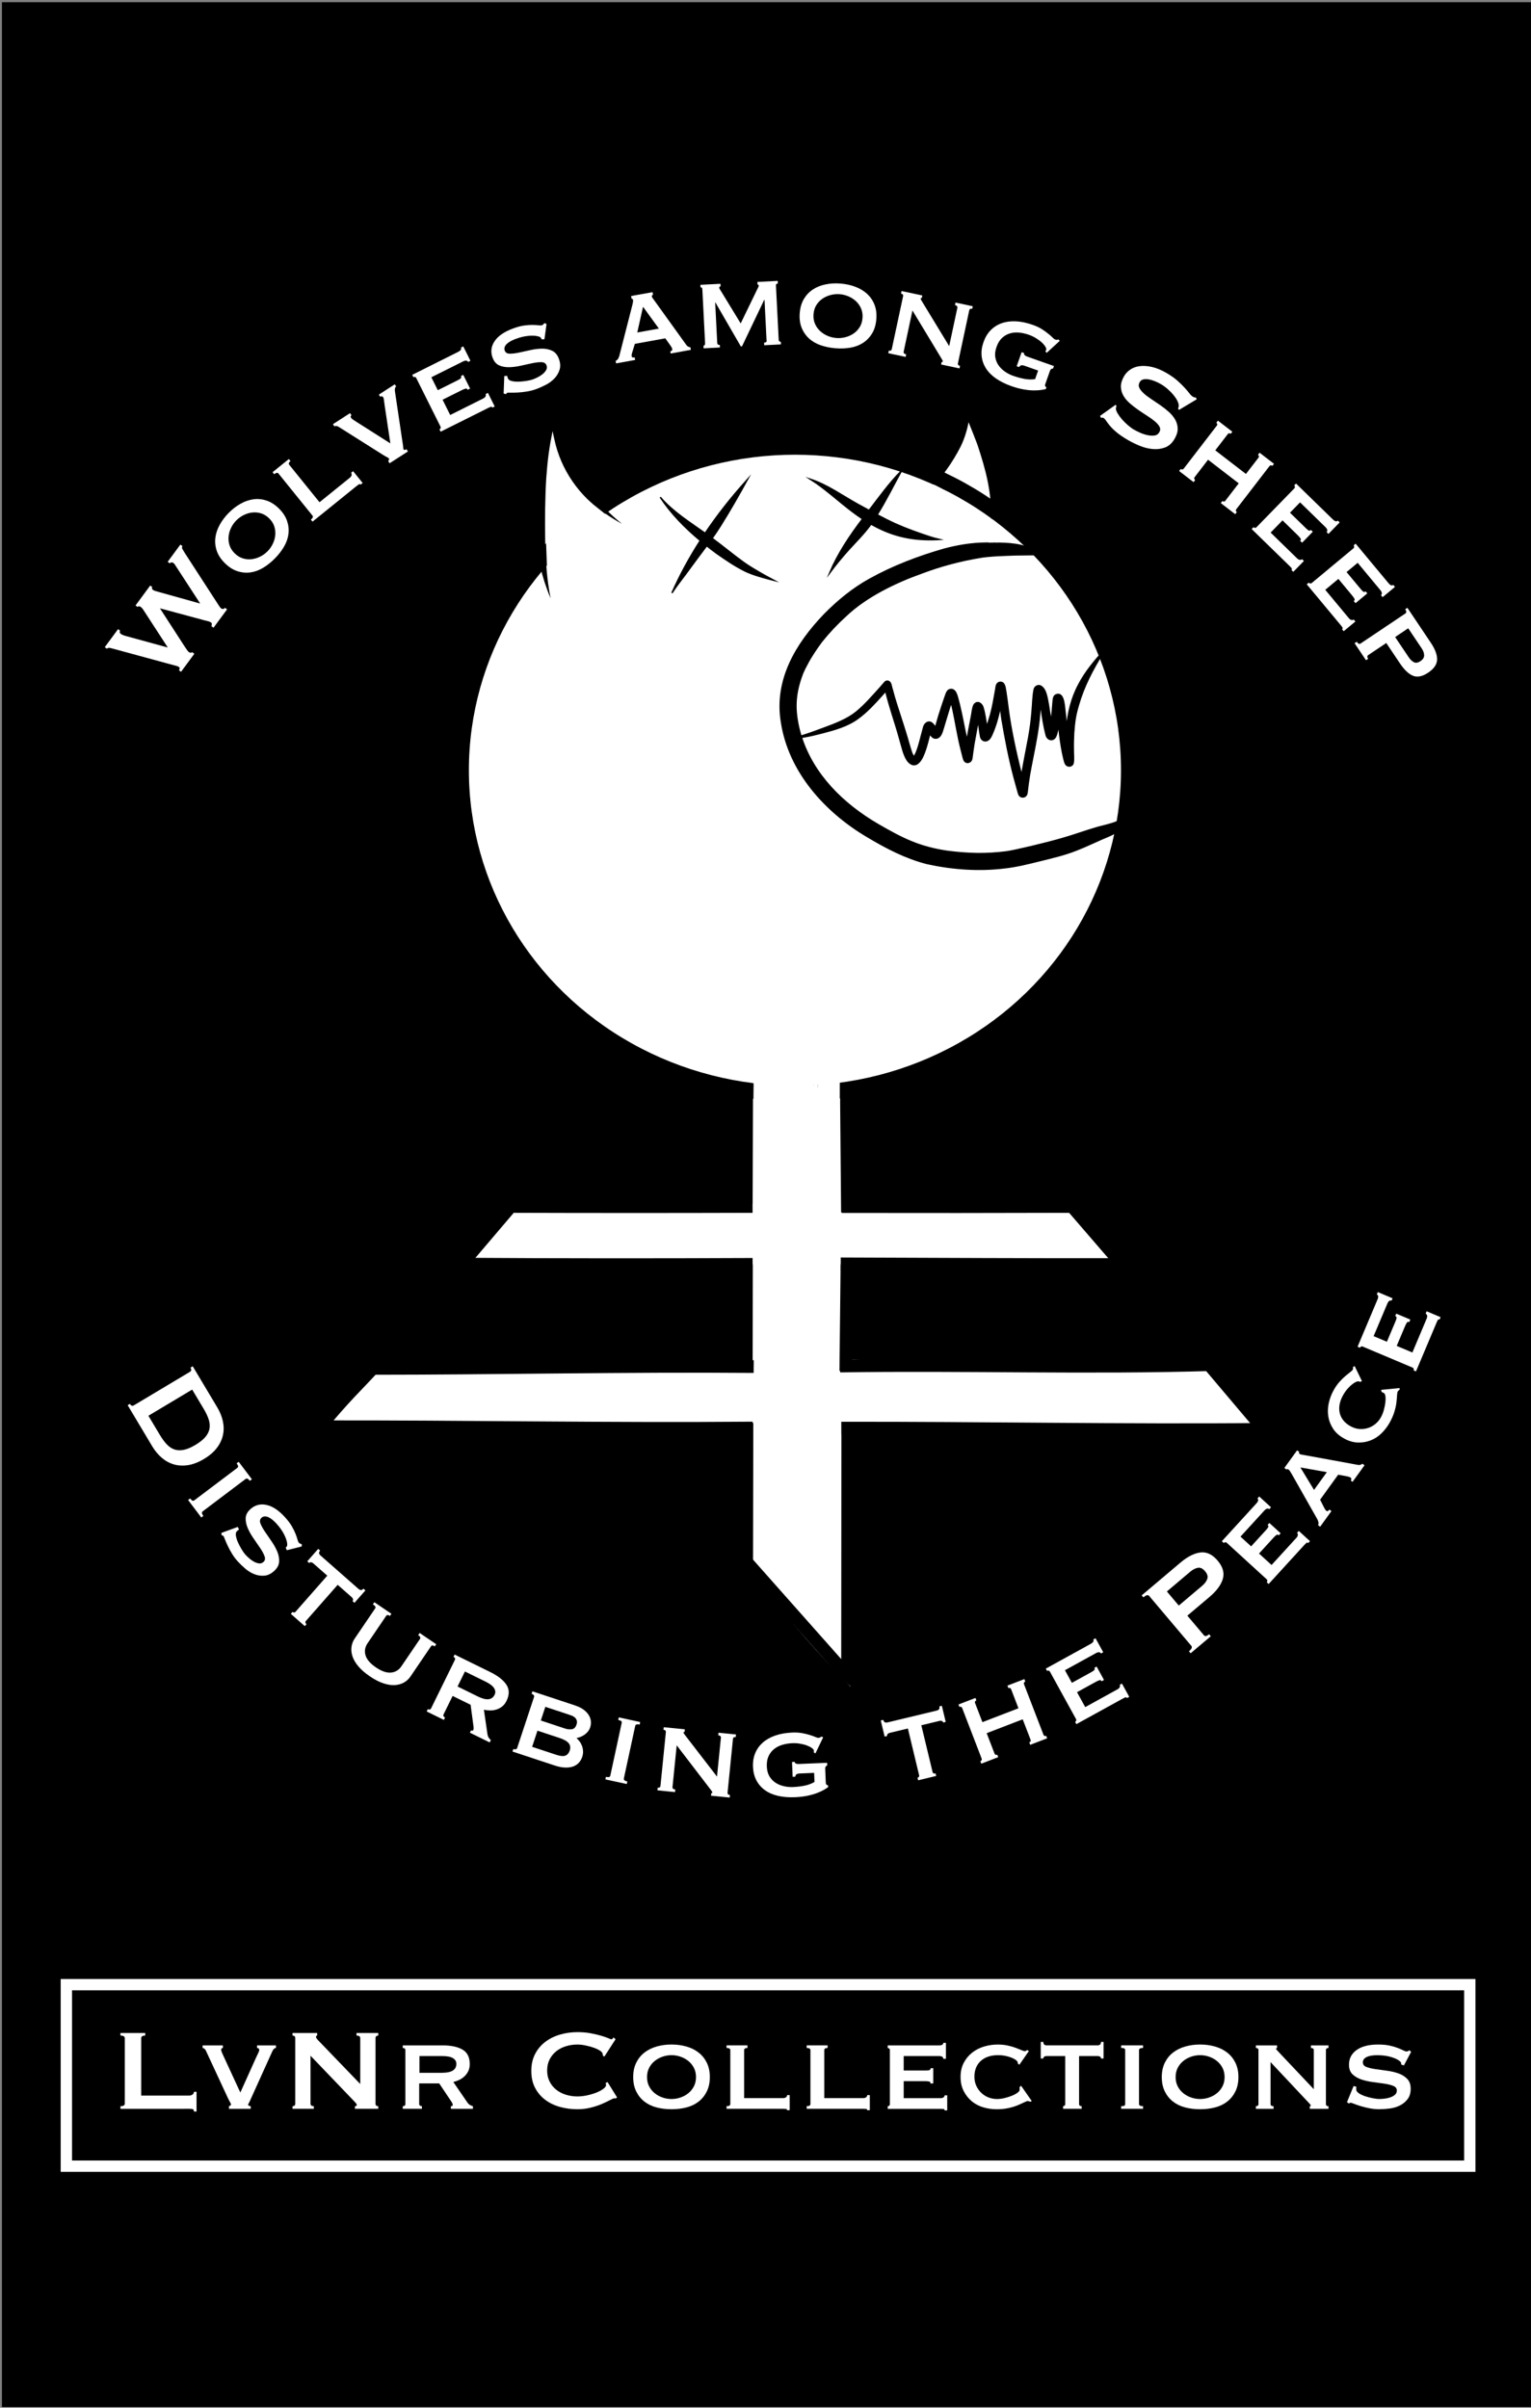 <svg xml:space="preserve" style="enable-background:new 0 0 1080 1698;" viewBox="0 0 1080 1698" y="0px" x="0px" xmlns:xlink="http://www.w3.org/1999/xlink" xmlns="http://www.w3.org/2000/svg" version="1.1">
<rect x="0" y="0" width="1080" height="1698" fill="#808080" stroke="none"/>
<style type="text/css">
	.st0{fill:none;stroke:#FFFFFF;stroke-width:8;stroke-miterlimit:10;}
	.st1{fill:none;}
	.st2{fill:#FFFFFF;}
	.st3{fill:#FFFFFF;stroke:#FFFFFF;stroke-miterlimit:10;}
	.st4{fill:#FFFFFF;stroke:#000000;stroke-width:11;stroke-miterlimit:10;}
	.st5{fill:#FFFFFF;stroke:#000000;stroke-width:9;stroke-miterlimit:10;}
	.st6{fill:none;stroke:#000000;stroke-width:9;stroke-miterlimit:10;}
	.st7{stroke:#000000;stroke-width:9;stroke-miterlimit:10;}
	.st8{stroke:#000000;stroke-miterlimit:10;}
	.st9{stroke:#000000;stroke-miterlimit:10;stroke-dasharray:0,0,0,0,0,0;}
	.st10{fill:none;stroke:#FFFFFF;stroke-miterlimit:10;}
</style>
<g id="Layer_9">
	<rect height="1696" width="1080" y="1.55" x="1.37"></rect>
</g>
<g id="Layer_7">
	<rect height="128" width="990" class="st0" y="1399.65" x="46.82"></rect>
	<g>
		<rect height="132.52" width="950" class="st1" y="1442.46" x="78.46"></rect>
		<path d="M136.81,1489.12c0-1.02-0.32-1.59-0.97-1.73c-0.64-0.14-1.47-0.2-2.49-0.2H84.97v-1.83
			c2.03,0,3.05-0.61,3.05-1.83v-46.15c0-1.22-1.02-1.83-3.05-1.83v-1.83h17.48v1.83c-1.9,0-2.85,0.61-2.85,1.83v40.46h33.75
			c1.02,0,1.85-0.24,2.49-0.71c0.64-0.47,0.97-1.12,0.97-1.93h1.83v13.93H136.81z" class="st2"></path>
		<path d="M194.65,1444.29c-0.95,0-1.8,0.78-2.54,2.34l-14.84,32.84c-0.75,1.76-1.31,2.95-1.68,3.56
			c-0.37,0.61-0.56,1.08-0.56,1.42c0,0.41,0.61,0.71,1.83,0.92v1.83h-15.35v-1.83c0.34-0.13,0.66-0.29,0.97-0.46
			c0.31-0.17,0.46-0.42,0.46-0.76c0-0.34-0.22-0.88-0.66-1.63c-0.44-0.75-0.97-1.76-1.58-3.05l-15.45-33.24
			c-0.27-0.61-0.63-1.08-1.07-1.42c-0.44-0.34-0.86-0.51-1.27-0.51v-1.83h14.33v1.83c-0.81,0-1.22,0.44-1.22,1.32
			c0,0.47,0.19,1.14,0.56,1.98c0.37,0.85,0.8,1.78,1.27,2.8l11.69,25.31l11.08-24.6c0.75-1.63,1.32-2.85,1.73-3.66
			c0.41-0.81,0.58-1.46,0.51-1.93c-0.07-0.81-0.58-1.22-1.52-1.22v-1.83h13.32V1444.29z" class="st2"></path>
		<path d="M206.35,1485.36c1.29,0,1.93-0.61,1.93-1.83v-46.15c0-1.22-0.65-1.83-1.93-1.83v-1.83h17.38v1.83
			c-0.54,0-0.81,0.34-0.81,1.02c0,0.54,0.68,1.49,2.03,2.85l29.18,30.29v-32.33c0-1.22-0.88-1.83-2.64-1.83v-1.83h15.35v1.83
			c-1.29,0-1.93,0.61-1.93,1.83v46.15c0,1.22,0.64,1.83,1.93,1.83v1.83h-16.47v-1.83c0.88,0,1.32-0.3,1.32-0.92
			c0-0.47-0.54-1.25-1.63-2.34l-31.01-32.33v33.75c0,1.22,0.78,1.83,2.34,1.83v1.83h-15.05V1485.36z" class="st2"></path>
		<path d="M312.17,1442.46c6.03,0,10.74,1,14.13,3c3.39,2,5.08,5.41,5.08,10.22c0,1.83-0.34,3.46-1.02,4.88
			c-0.68,1.42-1.58,2.66-2.69,3.71c-1.12,1.05-2.36,1.9-3.71,2.54c-1.36,0.65-2.74,1.14-4.17,1.47l9.96,14.54
			c0.54,0.75,1.13,1.31,1.78,1.68c0.64,0.37,1.34,0.66,2.08,0.86v1.83h-15.55v-1.83c0.88,0,1.32-0.3,1.32-0.92
			c0-0.68-0.51-1.73-1.52-3.15l-8.03-12H295.7v14.54c0,0.54,0.22,0.93,0.66,1.17c0.44,0.24,0.86,0.36,1.27,0.36v1.83h-13.52v-1.83
			c1.22,0,1.83-0.51,1.83-1.52v-38.02c0-1.02-0.61-1.52-1.83-1.52v-1.83H312.17z M311.97,1461.78c6.64,0,9.96-2.1,9.96-6.3
			c0-1.69-0.8-3.03-2.39-4.01c-1.59-0.98-4.12-1.47-7.57-1.47h-16.06v11.79H311.97z" class="st2"></path>
		<path d="M434.46,1479.87c-0.2,0-0.39-0.02-0.56-0.05c-0.17-0.03-0.36-0.05-0.56-0.05c-0.41,0-1.37,0.41-2.9,1.22
			s-3.46,1.73-5.79,2.75c-2.34,1.02-5,1.9-7.98,2.64c-2.98,0.75-6.1,1.12-9.35,1.12c-4.27,0-8.37-0.54-12.3-1.63
			c-3.93-1.08-7.41-2.76-10.42-5.03c-3.02-2.27-5.41-5.1-7.17-8.49c-1.76-3.39-2.64-7.35-2.64-11.89c0-4.47,0.88-8.42,2.64-11.84
			c1.76-3.42,4.15-6.29,7.17-8.59c3.02-2.3,6.49-4.03,10.42-5.18c3.93-1.15,8.03-1.73,12.3-1.73c3.46,0,6.59,0.27,9.4,0.81
			c2.81,0.54,5.27,1.12,7.37,1.73c2.1,0.61,3.76,1.19,4.98,1.73c1.22,0.54,1.96,0.81,2.24,0.81c0.34,0,0.63-0.17,0.86-0.51
			c0.24-0.34,0.42-0.61,0.56-0.81l1.52,1.22l-7.93,12.3l-1.02-0.71c0-0.2-0.02-0.41-0.05-0.61c-0.04-0.2-0.09-0.44-0.15-0.71
			c-0.14-0.75-0.81-1.51-2.03-2.29c-1.22-0.78-2.73-1.47-4.52-2.08c-1.8-0.61-3.69-1.12-5.69-1.52c-2-0.41-3.85-0.61-5.54-0.61
			c-2.85,0-5.58,0.41-8.18,1.22c-2.61,0.81-4.88,2-6.81,3.56c-1.93,1.56-3.47,3.47-4.63,5.74c-1.15,2.27-1.73,4.86-1.73,7.78
			c0,2.92,0.58,5.51,1.73,7.78c1.15,2.27,2.69,4.19,4.63,5.74c1.93,1.56,4.2,2.75,6.81,3.56c2.61,0.81,5.34,1.22,8.18,1.22
			c2.17,0,4.44-0.25,6.81-0.76c2.37-0.51,4.54-1.15,6.51-1.93c1.96-0.78,3.61-1.66,4.93-2.64c1.32-0.98,1.98-1.91,1.98-2.79
			c0-0.47-0.14-0.88-0.41-1.22l1.42-0.81l6.71,10.78L434.46,1479.87z" class="st2"></path>
		<path d="M473.7,1441.85c3.73,0,7.23,0.48,10.52,1.42c3.29,0.95,6.15,2.37,8.59,4.27c2.44,1.9,4.37,4.29,5.79,7.17
			c1.42,2.88,2.13,6.25,2.13,10.11c0,3.86-0.71,7.24-2.13,10.12c-1.42,2.88-3.35,5.27-5.79,7.17c-2.44,1.9-5.3,3.27-8.59,4.12
			c-3.29,0.85-6.8,1.27-10.52,1.27c-3.73,0-7.24-0.42-10.52-1.27c-3.29-0.85-6.15-2.22-8.59-4.12c-2.44-1.9-4.37-4.29-5.79-7.17
			c-1.42-2.88-2.13-6.25-2.13-10.12c0-3.86,0.71-7.23,2.13-10.11c1.42-2.88,3.35-5.27,5.79-7.17c2.44-1.9,5.3-3.32,8.59-4.27
			C466.47,1442.33,469.97,1441.85,473.7,1441.85z M473.7,1449.37c-2.17,0-4.29,0.36-6.35,1.07c-2.07,0.71-3.91,1.73-5.54,3.05
			c-1.63,1.32-2.93,2.93-3.91,4.83c-0.98,1.9-1.47,4.07-1.47,6.51c0,2.44,0.49,4.61,1.47,6.51c0.98,1.9,2.29,3.51,3.91,4.83
			c1.63,1.32,3.47,2.34,5.54,3.05c2.07,0.71,4.18,1.07,6.35,1.07c2.17,0,4.29-0.36,6.35-1.07c2.07-0.71,3.91-1.73,5.54-3.05
			c1.63-1.32,2.93-2.93,3.91-4.83c0.98-1.9,1.47-4.07,1.47-6.51c0-2.44-0.49-4.61-1.47-6.51c-0.98-1.9-2.29-3.51-3.91-4.83
			c-1.63-1.32-3.47-2.34-5.54-3.05C477.99,1449.73,475.87,1449.37,473.7,1449.37z" class="st2"></path>
		<path d="M527.28,1442.46v1.83c-1.56,0-2.34,0.51-2.34,1.52v33.85h27.45c0.81,0,1.49-0.19,2.03-0.56
			c0.54-0.37,0.81-0.9,0.81-1.58h1.83v10.67h-1.83c0-0.54-0.27-0.85-0.81-0.92c-0.54-0.07-1.22-0.1-2.03-0.1h-39.85v-1.83
			c1.76,0,2.64-0.51,2.64-1.52v-38.02c0-1.02-0.88-1.52-2.64-1.52v-1.83H527.28z" class="st2"></path>
		<path d="M583.8,1442.46v1.83c-1.56,0-2.34,0.51-2.34,1.52v33.85h27.45c0.81,0,1.49-0.19,2.03-0.56
			c0.54-0.37,0.81-0.9,0.81-1.58h1.83v10.67h-1.83c0-0.54-0.27-0.85-0.81-0.92c-0.54-0.07-1.22-0.1-2.03-0.1h-39.85v-1.83
			c1.76,0,2.64-0.51,2.64-1.52v-38.02c0-1.02-0.88-1.52-2.64-1.52v-1.83H583.8z" class="st2"></path>
		<path d="M665.43,1451.92c0-1.29-1.05-1.93-3.15-1.93h-24.8v10.17h15.66c1.15,0,2-0.08,2.54-0.25
			c0.54-0.17,0.81-0.63,0.81-1.37h1.83v10.78h-2.03c0.2-0.75-0.07-1.2-0.81-1.37c-0.75-0.17-1.8-0.25-3.15-0.25h-14.84v12h26.03
			c0.81,0,1.49-0.19,2.03-0.56c0.54-0.37,0.81-0.86,0.81-1.47h1.83v10.67h-1.83c0-0.61-0.27-0.95-0.81-1.02
			c-0.54-0.07-1.22-0.1-2.03-0.1h-37.31v-1.83c0.34,0,0.68-0.12,1.02-0.36c0.34-0.24,0.51-0.63,0.51-1.17v-38.02
			c0-0.54-0.17-0.93-0.51-1.17c-0.34-0.24-0.68-0.36-1.02-0.36v-1.83h36.09c2.1,0,3.15-0.61,3.15-1.83h1.83v11.28H665.43z" class="st2"></path>
		<path d="M717.99,1455.27c0-0.13-0.02-0.27-0.05-0.41c-0.04-0.13-0.05-0.3-0.05-0.51c0-0.34-0.34-0.79-1.02-1.37
			c-0.68-0.58-1.64-1.13-2.9-1.68c-1.25-0.54-2.73-1-4.42-1.37c-1.7-0.37-3.56-0.56-5.59-0.56c-2.44,0-4.66,0.32-6.66,0.97
			c-2,0.64-3.75,1.61-5.24,2.9c-1.49,1.29-2.64,2.88-3.46,4.78c-0.81,1.9-1.22,4.07-1.22,6.51c0,2.44,0.46,4.63,1.37,6.56
			c0.91,1.93,2.12,3.59,3.61,4.98c1.49,1.39,3.18,2.44,5.08,3.15c1.9,0.71,3.83,1.07,5.79,1.07c1.83,0,3.69-0.24,5.59-0.71
			c1.9-0.47,3.62-1.03,5.18-1.68c1.56-0.64,2.83-1.34,3.81-2.08c0.98-0.75,1.47-1.42,1.47-2.03v-0.81c0-0.41-0.03-0.75-0.1-1.02
			l1.12-1.02l7.52,10.78l-1.02,0.51c-0.81-0.34-1.39-0.51-1.73-0.51c-0.54,0-1.42,0.3-2.64,0.92c-1.22,0.61-2.76,1.31-4.62,2.08
			c-1.87,0.78-4.03,1.44-6.51,1.98c-2.47,0.54-5.24,0.81-8.29,0.81c-3.12,0-6.2-0.44-9.25-1.32c-3.05-0.88-5.76-2.29-8.13-4.22
			c-2.37-1.93-4.3-4.34-5.79-7.22c-1.49-2.88-2.24-6.22-2.24-10.01c0-3.79,0.75-7.12,2.24-9.96c1.49-2.85,3.46-5.24,5.9-7.17
			s5.24-3.37,8.39-4.32c3.15-0.95,6.39-1.42,9.71-1.42c2.58,0,4.93,0.24,7.07,0.71c2.13,0.47,4.02,1.02,5.64,1.63
			c1.63,0.61,2.98,1.15,4.07,1.63c1.08,0.48,1.86,0.71,2.34,0.71c0.34,0,0.63-0.1,0.86-0.3c0.24-0.2,0.49-0.37,0.76-0.51l1.22,0.71
			l-6.71,9.66L717.99,1455.27z" class="st2"></path>
		<path d="M749.91,1485.36c0.34,0,0.68-0.12,1.02-0.36c0.34-0.24,0.51-0.63,0.51-1.17v-33.85h-13.21
			c-0.54,0-1.05,0.14-1.53,0.41c-0.47,0.27-0.71,0.71-0.71,1.32h-1.83v-11.69h1.83c0,0.95,0.24,1.59,0.71,1.93
			c0.47,0.34,0.98,0.51,1.53,0.51h36.19c0.54,0,1.05-0.17,1.53-0.51c0.47-0.34,0.71-0.98,0.71-1.93h1.83v11.69h-1.83
			c0-0.61-0.24-1.05-0.71-1.32c-0.47-0.27-0.98-0.41-1.53-0.41h-13.21v33.85c0,1.02,0.61,1.52,1.83,1.52v1.83h-13.11V1485.36z" class="st2"></path>
		<path d="M790.88,1485.36c1.08,0,1.83-0.12,2.24-0.36c0.41-0.24,0.61-0.63,0.61-1.17v-38.02c0-0.54-0.2-0.93-0.61-1.17
			c-0.41-0.24-1.15-0.36-2.24-0.36v-1.83h15.45v1.83c-1.9,0-2.85,0.51-2.85,1.52v38.02c0,1.02,0.95,1.52,2.85,1.52v1.83h-15.45
			V1485.36z" class="st2"></path>
		<path d="M846.58,1441.85c3.73,0,7.23,0.48,10.52,1.42c3.29,0.95,6.15,2.37,8.59,4.27c2.44,1.9,4.37,4.29,5.79,7.17
			c1.42,2.88,2.13,6.25,2.13,10.11c0,3.86-0.71,7.24-2.13,10.12c-1.42,2.88-3.36,5.27-5.79,7.17c-2.44,1.9-5.3,3.27-8.59,4.12
			c-3.29,0.85-6.8,1.27-10.52,1.27c-3.73,0-7.24-0.42-10.52-1.27c-3.29-0.85-6.15-2.22-8.59-4.12c-2.44-1.9-4.37-4.29-5.79-7.17
			c-1.42-2.88-2.13-6.25-2.13-10.12c0-3.86,0.71-7.23,2.13-10.11c1.42-2.88,3.35-5.27,5.79-7.17c2.44-1.9,5.3-3.32,8.59-4.27
			C839.35,1442.33,842.86,1441.85,846.58,1441.85z M846.58,1449.37c-2.17,0-4.29,0.36-6.35,1.07c-2.07,0.71-3.91,1.73-5.54,3.05
			c-1.63,1.32-2.93,2.93-3.91,4.83c-0.98,1.9-1.47,4.07-1.47,6.51c0,2.44,0.49,4.61,1.47,6.51c0.98,1.9,2.29,3.51,3.91,4.83
			c1.63,1.32,3.47,2.34,5.54,3.05c2.07,0.71,4.18,1.07,6.35,1.07c2.17,0,4.29-0.36,6.35-1.07c2.07-0.71,3.91-1.73,5.54-3.05
			c1.63-1.32,2.93-2.93,3.91-4.83c0.98-1.9,1.47-4.07,1.47-6.51c0-2.44-0.49-4.61-1.47-6.51c-0.98-1.9-2.29-3.51-3.91-4.83
			c-1.63-1.32-3.47-2.34-5.54-3.05C850.87,1449.73,848.75,1449.37,846.58,1449.37z" class="st2"></path>
		<path d="M885.92,1485.36c1.22,0,1.83-0.51,1.83-1.52v-38.02c0-1.02-0.61-1.52-1.83-1.52v-1.83h14.94v1.83
			c-0.48,0.07-0.71,0.24-0.71,0.51c0,0.34,0.75,1.25,2.24,2.75l24.4,25.82v-27.55c0-1.02-0.68-1.52-2.03-1.52v-1.83h12.4v1.83
			c-1.22,0-1.83,0.51-1.83,1.52v38.02c0,1.02,0.61,1.52,1.83,1.52v1.83h-13.22v-1.83c0.47,0,0.71-0.17,0.71-0.51
			c0-0.27-0.32-0.75-0.97-1.42c-0.65-0.68-1.37-1.46-2.19-2.34l-25.21-26.84v29.58c0,1.02,0.71,1.52,2.13,1.52v1.83h-12.5V1485.36z" class="st2"></path>
		<path d="M956.78,1471.64c0,0.27-0.02,0.56-0.05,0.86c-0.04,0.3-0.05,0.63-0.05,0.97c0,1.02,0.64,1.95,1.93,2.79
			c1.29,0.85,2.83,1.56,4.62,2.14c1.79,0.58,3.59,1.03,5.39,1.37c1.79,0.34,3.2,0.51,4.22,0.51c0.95,0,2.12-0.07,3.51-0.2
			c1.39-0.13,2.76-0.42,4.12-0.86c1.36-0.44,2.51-1.05,3.46-1.83c0.95-0.78,1.42-1.81,1.42-3.1c0-1.49-0.83-2.58-2.49-3.25
			c-1.66-0.68-3.75-1.2-6.25-1.58c-2.51-0.37-5.22-0.75-8.13-1.12c-2.92-0.37-5.63-0.98-8.13-1.83c-2.51-0.85-4.59-2.07-6.25-3.66
			c-1.66-1.59-2.49-3.85-2.49-6.76c0-4.34,1.79-7.79,5.39-10.37c3.59-2.58,8.64-3.86,15.15-3.86c3.19,0,5.91,0.25,8.18,0.76
			c2.27,0.51,4.18,1.07,5.74,1.68c1.56,0.61,2.83,1.17,3.81,1.68c0.98,0.51,1.71,0.76,2.19,0.76c0.54,0,0.95-0.08,1.22-0.25
			c0.27-0.17,0.61-0.36,1.02-0.56l1.12,1.12l-5.08,9.56l-1.83-0.61c-0.07-0.41-0.14-0.81-0.2-1.22c-0.07-0.41-0.37-0.81-0.91-1.22
			c-1.36-1.15-3.46-2.13-6.3-2.95s-6.03-1.22-9.56-1.22c-1.36,0-2.64,0.08-3.86,0.25c-1.22,0.17-2.3,0.46-3.25,0.86
			c-0.95,0.41-1.69,0.93-2.24,1.58c-0.54,0.65-0.81,1.44-0.81,2.39c0,1.49,0.83,2.56,2.49,3.2c1.66,0.64,3.74,1.15,6.25,1.52
			c2.51,0.37,5.22,0.75,8.13,1.12c2.91,0.37,5.62,1,8.13,1.88c2.51,0.88,4.59,2.17,6.25,3.86c1.66,1.69,2.49,4.03,2.49,7.01
			c0,2.98-0.73,5.42-2.19,7.32c-1.46,1.9-3.27,3.39-5.44,4.47c-2.17,1.08-4.56,1.8-7.17,2.13c-2.61,0.34-5.07,0.51-7.37,0.51
			c-2.3,0-4.59-0.22-6.86-0.66c-2.27-0.44-4.34-0.95-6.2-1.53c-1.86-0.58-3.44-1.12-4.73-1.63c-1.29-0.51-2.07-0.76-2.34-0.76
			c-0.47,0-0.88,0.2-1.22,0.61l-1.42-1.02l4.68-11.39L956.78,1471.64z" class="st2"></path>
	</g>
</g>
<g id="Disturbing">
	<g>
		<ellipse ry="534" rx="511" cy="733.62" cx="538.8" class="st1"></ellipse>
		<path d="M153.26,992.51c1.91,3.2,3.23,6.46,3.95,9.78c0.72,3.32,0.74,6.56,0.07,9.73c-0.68,3.17-2.1,6.19-4.29,9.08
			c-2.19,2.88-5.23,5.49-9.12,7.82c-3.9,2.33-7.64,3.77-11.21,4.33c-3.58,0.56-6.92,0.38-10.02-0.52c-3.11-0.91-5.95-2.46-8.53-4.67
			c-2.58-2.21-4.83-4.91-6.74-8.11l-17.31-28.97l1.57-0.94c0.8,1.34,1.72,1.69,2.77,1.07l39.62-23.67c1.05-0.62,1.17-1.61,0.37-2.95
			l1.57-0.94L153.26,992.51z M112.77,1011.95c1.63,2.73,3.29,4.98,4.97,6.74c1.68,1.76,3.52,2.95,5.51,3.58
			c1.99,0.63,4.18,0.68,6.55,0.17c2.38-0.51,5.08-1.67,8.1-3.48c3.02-1.81,5.33-3.64,6.91-5.49c1.58-1.85,2.56-3.8,2.96-5.85
			c0.39-2.05,0.21-4.23-0.54-6.55c-0.75-2.31-1.94-4.84-3.58-7.57l-8.08-13.53l-30.89,18.46L112.77,1011.95z" class="st2"></path>
		<path d="M134.13,1056.74c0.65,0.86,1.2,1.39,1.63,1.57c0.43,0.18,0.87,0.11,1.3-0.22l30.35-22.9
			c0.43-0.33,0.62-0.72,0.57-1.19c-0.06-0.47-0.41-1.13-1.06-2l1.46-1.1l9.31,12.33l-1.46,1.1c-1.14-1.52-2.12-1.97-2.93-1.35
			l-30.35,22.9c-0.81,0.61-0.65,1.68,0.5,3.19l-1.46,1.1l-9.31-12.33L134.13,1056.74z" class="st2"></path>
		<path d="M168.61,1078.62c-0.2,0.18-0.43,0.36-0.67,0.54c-0.25,0.18-0.5,0.38-0.75,0.61
			c-0.75,0.68-1.01,1.79-0.77,3.31c0.24,1.52,0.75,3.14,1.54,4.86c0.78,1.71,1.65,3.35,2.61,4.91c0.96,1.56,1.78,2.71,2.46,3.46
			c0.64,0.7,1.47,1.52,2.51,2.46c1.03,0.94,2.17,1.76,3.41,2.46c1.24,0.71,2.46,1.15,3.68,1.32c1.21,0.18,2.3-0.17,3.25-1.04
			c1.1-1,1.34-2.35,0.73-4.03c-0.62-1.68-1.63-3.58-3.04-5.68c-1.41-2.1-2.96-4.36-4.65-6.77c-1.69-2.41-3.06-4.82-4.12-7.25
			c-1.06-2.42-1.56-4.79-1.5-7.09c0.06-2.3,1.17-4.43,3.32-6.39c3.21-2.92,6.97-3.92,11.29-3c4.32,0.92,8.67,3.79,13.05,8.6
			c2.14,2.36,3.79,4.54,4.95,6.56c1.15,2.02,2.03,3.81,2.63,5.38c0.6,1.56,1.04,2.88,1.33,3.95c0.29,1.07,0.59,1.78,0.91,2.13
			c0.36,0.4,0.7,0.64,1.01,0.73c0.31,0.09,0.67,0.21,1.1,0.38l-0.07,1.58l-10.49,2.67l-0.78-1.76c0.25-0.32,0.51-0.65,0.77-0.97
			c0.25-0.32,0.35-0.82,0.29-1.5c-0.06-1.78-0.75-3.99-2.06-6.65s-3.16-5.28-5.53-7.89c-0.91-1-1.84-1.9-2.79-2.68
			c-0.95-0.79-1.89-1.4-2.83-1.82c-0.94-0.43-1.83-0.62-2.67-0.59c-0.84,0.03-1.61,0.37-2.31,1.01c-1.1,1-1.33,2.34-0.69,4
			c0.64,1.66,1.67,3.54,3.08,5.65c1.41,2.1,2.96,4.36,4.65,6.77c1.69,2.41,3.05,4.83,4.08,7.28c1.04,2.45,1.49,4.86,1.35,7.22
			c-0.14,2.37-1.31,4.56-3.51,6.56c-2.21,2.01-4.5,3.11-6.88,3.31c-2.39,0.2-4.71-0.14-6.97-1.01c-2.26-0.87-4.4-2.16-6.4-3.86
			c-2.01-1.7-3.79-3.4-5.34-5.11c-1.55-1.7-2.93-3.54-4.13-5.52c-1.2-1.98-2.22-3.85-3.05-5.61c-0.83-1.77-1.49-3.3-1.98-4.59
			c-0.49-1.29-0.83-2.04-1.01-2.24c-0.32-0.35-0.74-0.52-1.27-0.49l-0.21-1.74l11.57-4.21L168.61,1078.62z" class="st2"></path>
		<path d="M206.36,1136.77c0.25,0.22,0.59,0.36,1,0.4c0.41,0.05,0.79-0.13,1.15-0.54l22.36-25.42l-9.92-8.73
			c-0.41-0.36-0.88-0.59-1.41-0.7c-0.54-0.11-1,0.06-1.41,0.52l-1.37-1.21l7.72-8.78l1.37,1.21c-0.63,0.71-0.87,1.35-0.74,1.92
			c0.13,0.57,0.4,1.03,0.81,1.39l27.18,23.9c0.41,0.36,0.9,0.57,1.48,0.63c0.58,0.06,1.18-0.27,1.81-0.98l1.37,1.21l-7.72,8.78
			l-1.37-1.21c0.4-0.46,0.51-0.95,0.34-1.46c-0.18-0.52-0.47-0.96-0.88-1.31l-9.92-8.73l-22.36,25.42
			c-0.67,0.76-0.55,1.55,0.37,2.35l-1.21,1.37l-9.85-8.66L206.36,1136.77z" class="st2"></path>
		<path d="M275.08,1139.6c-1.23-0.84-2.14-0.83-2.71,0.01l-13.08,19.26c-1.83,2.69-2.31,5.52-1.45,8.47
			c0.86,2.96,3.31,5.81,7.34,8.55c4.04,2.74,7.59,3.96,10.66,3.67c3.07-0.29,5.51-1.79,7.34-4.48l13.08-19.26
			c0.57-0.84,0.15-1.74-1.25-2.69l1.03-1.51l11.69,7.94l-1.03,1.51c-1.23-0.84-2.14-0.84-2.71,0l-14.45,21.28
			c-1.18,1.74-2.71,3.14-4.58,4.21c-1.87,1.06-4.02,1.67-6.46,1.82c-2.44,0.15-5.14-0.27-8.11-1.27c-2.97-0.99-6.14-2.63-9.5-4.92
			c-3.36-2.28-6.06-4.62-8.08-7.02c-2.02-2.39-3.41-4.75-4.17-7.07c-0.76-2.32-0.99-4.54-0.69-6.67c0.3-2.13,1.04-4.07,2.22-5.8
			l14.45-21.28c0.3-0.45,0.35-0.88,0.15-1.31c-0.2-0.42-0.78-0.96-1.73-1.61l1.03-1.51l12.03,8.17L275.08,1139.6z" class="st2"></path>
		<path d="M345.88,1179.21c5.41,2.66,9.2,5.63,11.36,8.92c2.16,3.29,2.18,7.09,0.06,11.41
			c-0.81,1.64-1.83,2.95-3.06,3.93c-1.24,0.98-2.59,1.69-4.05,2.14c-1.47,0.45-2.95,0.67-4.45,0.65c-1.5-0.02-2.96-0.19-4.39-0.51
			l2.54,17.44c0.16,0.91,0.44,1.67,0.86,2.29c0.41,0.62,0.91,1.18,1.49,1.69l-0.81,1.64l-13.96-6.86l0.81-1.64
			c0.79,0.39,1.32,0.31,1.59-0.24c0.3-0.61,0.31-1.78,0.02-3.5l-1.92-14.31l-12.68-6.23l-6.41,13.05c-0.24,0.49-0.21,0.93,0.08,1.34
			c0.29,0.41,0.62,0.7,0.98,0.88l-0.81,1.64l-12.14-5.96l0.81-1.64c1.09,0.54,1.87,0.35,2.31-0.56l16.76-34.13
			c0.45-0.91,0.12-1.64-0.97-2.17l0.81-1.64L345.88,1179.21z M337.19,1196.46c5.96,2.93,9.87,2.51,11.72-1.27
			c0.75-1.52,0.62-3.07-0.37-4.66c-1-1.58-3.05-3.14-6.15-4.66l-14.42-7.08l-5.2,10.58L337.19,1196.46z" class="st2"></path>
		<path d="M376.75,1196.69c0.17-0.51,0.05-0.96-0.36-1.35c-0.41-0.38-0.87-0.66-1.38-0.83l0.58-1.74l30.01,9.94
			c2.44,0.81,4.46,1.8,6.03,2.96c1.58,1.17,2.79,2.44,3.66,3.83c0.86,1.39,1.37,2.83,1.52,4.3c0.15,1.48-0.01,2.93-0.47,4.34
			c-0.38,1.16-0.93,2.17-1.65,3.04c-0.72,0.87-1.51,1.61-2.39,2.21c-0.88,0.6-1.79,1.1-2.75,1.5c-0.95,0.4-1.88,0.66-2.78,0.79
			l-0.03,0.1c0.77,0.68,1.5,1.5,2.19,2.44c0.69,0.94,1.23,1.98,1.65,3.12c0.41,1.14,0.65,2.36,0.71,3.66
			c0.07,1.31-0.12,2.64-0.57,3.99c-0.51,1.54-1.28,2.9-2.31,4.06c-1.03,1.16-2.34,2.05-3.93,2.66c-1.6,0.61-3.51,0.89-5.74,0.83
			c-2.23-0.06-4.76-0.56-7.59-1.5l-29.63-9.81l0.58-1.74c0.51,0.17,1.05,0.22,1.61,0.16c0.56-0.07,0.92-0.35,1.09-0.87
			L376.75,1196.69z M392.35,1237.52c2.96,0.98,5.14,1.17,6.56,0.57c1.41-0.6,2.41-1.77,2.98-3.51c0.66-1.99,0.44-3.71-0.65-5.14
			c-1.1-1.43-3.32-2.71-6.66-3.81l-15.44-5.11l-3.77,11.39L392.35,1237.52z M398.68,1219.05c1.54,0.51,3.1,0.67,4.66,0.47
			c1.56-0.19,2.68-1.29,3.34-3.29c0.34-1.03,0.42-1.91,0.24-2.65c-0.18-0.74-0.51-1.38-0.97-1.93c-0.46-0.54-1.06-0.99-1.8-1.35
			c-0.74-0.35-1.5-0.66-2.27-0.91l-17.18-5.69l-3.2,9.65L398.68,1219.05z" class="st2"></path>
		<path d="M427.43,1253.09c1.06,0.23,1.81,0.27,2.26,0.12c0.45-0.14,0.73-0.48,0.84-1.01l8.04-37.16
			c0.11-0.53,0-0.95-0.35-1.27c-0.35-0.32-1.05-0.59-2.11-0.82l0.39-1.79l15.1,3.27l-0.39,1.79c-1.86-0.4-2.89-0.11-3.1,0.89
			l-8.04,37.16c-0.21,0.99,0.6,1.69,2.46,2.09l-0.39,1.79l-15.1-3.27L427.43,1253.09z" class="st2"></path>
		<path d="M463.94,1260.76c1.21,0.12,1.87-0.32,1.97-1.33l3.8-37.83c0.1-1.01-0.45-1.58-1.67-1.7l0.18-1.82l14.87,1.49
			l-0.18,1.82c-0.48,0.02-0.73,0.17-0.76,0.43c-0.03,0.34,0.62,1.32,1.95,2.96l21.69,28.13l2.75-27.41c0.1-1.01-0.52-1.58-1.87-1.72
			l0.18-1.82l12.34,1.24l-0.18,1.82c-1.21-0.12-1.87,0.32-1.97,1.33l-3.8,37.83c-0.1,1.01,0.45,1.58,1.67,1.7l-0.18,1.82
			l-13.15-1.32l0.18-1.82c0.47,0.05,0.73-0.1,0.76-0.43c0.03-0.27-0.25-0.77-0.82-1.51c-0.57-0.74-1.22-1.59-1.94-2.54l-22.4-29.22
			l-2.96,29.43c-0.1,1.01,0.56,1.59,1.97,1.73l-0.18,1.82l-12.44-1.25L463.94,1260.76z" class="st2"></path>
		<path d="M575.25,1236.51l-1.25-0.66c0.11-0.68,0.16-1.06,0.16-1.13c-0.03-0.61-0.49-1.25-1.4-1.92
			s-2.09-1.29-3.54-1.84c-1.45-0.55-3.08-0.97-4.89-1.27c-1.81-0.3-3.63-0.41-5.46-0.33c-2.51,0.11-4.86,0.49-7.07,1.16
			c-2.21,0.67-4.14,1.67-5.78,2.99c-1.64,1.33-2.93,2.99-3.86,5c-0.93,2.01-1.34,4.43-1.22,7.28s0.76,5.21,1.93,7.09
			c1.16,1.88,2.63,3.38,4.41,4.49c1.78,1.11,3.72,1.9,5.85,2.35c2.12,0.45,4.16,0.64,6.13,0.56c2.91-0.12,5.66-0.44,8.25-0.96
			s4.94-1.39,7.06-2.64l-0.27-6.4l-10.46,0.44c-0.75,0.03-1.38,0.21-1.91,0.54c-0.53,0.33-0.84,0.9-0.95,1.72l-1.83,0.08
			l-0.44-10.46l1.83-0.08c0.16,0.67,0.52,1.1,1.07,1.28s1.2,0.25,1.94,0.22l19.91-0.84l0.08,1.83c-0.6,0.3-0.99,0.62-1.18,0.97
			c-0.19,0.35-0.27,0.86-0.24,1.54l0.41,9.65c0.03,0.61,0.13,1.03,0.31,1.26c0.18,0.23,0.61,0.47,1.3,0.71l0.05,1.22
			c-0.59,0.43-1.53,1.03-2.82,1.8c-1.29,0.77-2.92,1.53-4.89,2.29c-1.97,0.76-4.27,1.42-6.89,1.97s-5.56,0.89-8.81,1.03
			c-4.4,0.19-8.4-0.14-12-0.97c-3.6-0.83-6.67-2.18-9.23-4.04c-2.56-1.86-4.55-4.17-5.99-6.92c-1.44-2.75-2.23-5.92-2.38-9.51
			c-0.15-3.59,0.38-6.82,1.58-9.68c1.2-2.86,3-5.35,5.38-7.45c2.39-2.1,5.34-3.75,8.85-4.95c3.51-1.2,7.47-1.89,11.87-2.08
			c2.64-0.11,4.99,0.03,7.04,0.42c2.05,0.39,3.83,0.82,5.35,1.3c1.58,0.48,2.85,0.93,3.82,1.37c0.97,0.43,1.69,0.64,2.16,0.62
			c0.54-0.02,0.95-0.09,1.21-0.2c0.27-0.11,0.6-0.35,0.99-0.7l1.24,0.56L575.25,1236.51z" class="st2"></path>
		<path d="M647.23,1253.74c0.33-0.08,0.63-0.27,0.91-0.58c0.27-0.31,0.35-0.73,0.22-1.26l-7.92-32.91l-12.85,3.09
			c-0.53,0.13-0.99,0.38-1.39,0.75c-0.4,0.38-0.53,0.86-0.38,1.45l-1.78,0.43l-2.73-11.37l1.78-0.43c0.22,0.92,0.6,1.49,1.14,1.71
			c0.54,0.22,1.07,0.26,1.6,0.14l35.19-8.46c0.53-0.13,0.98-0.41,1.36-0.85c0.38-0.44,0.46-1.12,0.24-2.04l1.78-0.43l2.73,11.37
			l-1.78,0.43c-0.14-0.59-0.48-0.96-1-1.12c-0.52-0.15-1.05-0.17-1.58-0.04l-12.85,3.09l7.92,32.91c0.24,0.99,0.95,1.34,2.14,1.05
			l0.43,1.78l-12.75,3.07L647.23,1253.74z" class="st2"></path>
		<path d="M701.54,1236.61c0.2,0.51,0.48,0.82,0.85,0.93c0.37,0.11,0.75,0.09,1.12-0.05l0.66,1.71l-11.95,4.6
			l-0.66-1.71c0.38-0.15,0.67-0.38,0.87-0.72c0.2-0.33,0.2-0.75,0.01-1.25l-13.67-35.48c-0.19-0.51-0.48-0.81-0.85-0.93
			c-0.37-0.11-0.75-0.09-1.12,0.05l-0.66-1.71l11.95-4.6l0.66,1.71c-0.38,0.15-0.67,0.38-0.87,0.71c-0.2,0.33-0.2,0.75-0.01,1.26
			l5.15,13.38l25.42-9.79l-5.15-13.38c-0.19-0.51-0.48-0.81-0.85-0.93c-0.37-0.11-0.75-0.09-1.12,0.05l-0.66-1.71l11.95-4.6
			l0.66,1.71c-0.38,0.15-0.67,0.38-0.87,0.72c-0.2,0.33-0.2,0.75-0.01,1.25l13.67,35.48c0.19,0.51,0.48,0.82,0.85,0.93
			c0.37,0.11,0.74,0.09,1.12-0.05l0.66,1.71l-11.95,4.6l-0.66-1.71c0.38-0.15,0.67-0.38,0.87-0.71s0.2-0.75,0.01-1.26l-5.52-14.32
			l-25.42,9.79L701.54,1236.61z" class="st2"></path>
		<path d="M776.65,1166.09c-0.62-1.13-1.85-1.18-3.69-0.17l-21.73,11.97l4.9,8.9l13.71-7.55
			c1.01-0.56,1.71-1.04,2.1-1.45c0.39-0.41,0.41-0.94,0.05-1.59l1.6-0.88l5.2,9.44l-1.78,0.98c-0.18-0.75-0.64-1.02-1.37-0.81
			c-0.74,0.21-1.7,0.64-2.88,1.3l-13,7.16l5.79,10.51l22.79-12.56c0.71-0.39,1.21-0.88,1.51-1.47c0.3-0.59,0.3-1.15,0-1.68l1.6-0.88
			l5.15,9.35l-1.6,0.88c-0.29-0.53-0.7-0.7-1.2-0.5c-0.51,0.2-1.12,0.5-1.83,0.89l-32.68,18l-0.88-1.6c0.3-0.16,0.54-0.43,0.72-0.8
			c0.18-0.37,0.14-0.79-0.12-1.27l-18.34-33.3c-0.26-0.47-0.6-0.73-1.01-0.78c-0.41-0.04-0.77,0.02-1.06,0.18l-0.88-1.6l31.61-17.41
			c1.84-1.01,2.47-2.05,1.88-3.12l1.6-0.88l5.44,9.88L776.65,1166.09z" class="st2"></path>
		<path d="M839.89,1165.95l-1.18-1.4c1.91-1.62,2.48-2.89,1.69-3.83l-29.79-35.25c-0.79-0.93-2.14-0.59-4.05,1.03
			l-1.18-1.4l27.33-23.1c4.97-4.2,9.65-6.58,14.05-7.15c4.4-0.57,8.46,1.35,12.18,5.75c3.72,4.4,4.93,8.72,3.64,12.96
			c-1.29,4.25-4.43,8.47-9.39,12.67l-15.61,13.19l11.68,13.82c0.79,0.93,2.01,0.7,3.67-0.7l1.18,1.4L839.89,1165.95z
			 M848.08,1118.31c1.71-1.44,2.89-3.02,3.53-4.72c0.65-1.7,0.14-3.53-1.52-5.5c-1.66-1.97-3.39-2.77-5.17-2.42
			c-1.78,0.36-3.53,1.25-5.24,2.7l-16.54,13.98l8.4,9.94L848.08,1118.31z" class="st2"></path>
		<path d="M895.36,1064.35c-0.95-0.87-2.13-0.53-3.55,1.02l-16.74,18.31l7.5,6.86l10.56-11.56
			c0.78-0.85,1.29-1.53,1.53-2.05c0.24-0.51,0.09-1.02-0.46-1.53l1.24-1.35l7.95,7.27l-1.37,1.5c-0.41-0.65-0.93-0.76-1.56-0.33
			c-0.63,0.44-1.4,1.15-2.31,2.15l-10.01,10.96l8.85,8.09l17.56-19.21c0.55-0.6,0.87-1.22,0.96-1.88c0.09-0.65-0.09-1.18-0.54-1.59
			l1.23-1.35l7.88,7.2l-1.23,1.35c-0.45-0.41-0.88-0.44-1.3-0.09c-0.42,0.36-0.9,0.83-1.45,1.43l-25.17,27.54l-1.35-1.23
			c0.23-0.25,0.37-0.58,0.42-0.99c0.05-0.41-0.12-0.8-0.52-1.16l-28.06-25.65c-0.4-0.37-0.8-0.5-1.21-0.41
			c-0.4,0.09-0.72,0.26-0.95,0.51l-1.35-1.23l24.35-26.64c1.42-1.55,1.68-2.74,0.78-3.56l1.23-1.35l8.33,7.61L895.36,1064.35z" class="st2"></path>
		<path d="M929.79,1075.61c0.37-0.74,0.44-1.5,0.21-2.29c-0.22-0.79-0.48-1.45-0.76-1.99l-17.92-31.62
			c-0.53-0.88-0.96-1.59-1.29-2.12c-0.33-0.53-0.71-0.95-1.15-1.27c-0.33-0.24-0.59-0.32-0.77-0.24c-0.18,0.08-0.39,0.16-0.62,0.25
			l-1.48-1.07l8.99-12.44l1.48,1.07c-0.01,0.25-0.05,0.48-0.14,0.71c-0.08,0.23,0.07,0.49,0.45,0.76c0.33,0.24,0.82,0.4,1.46,0.49
			c0.65,0.09,1.37,0.22,2.17,0.38l37.66,6.89c0.69,0.08,1.27,0.04,1.73-0.13c0.46-0.17,0.88-0.41,1.27-0.71l1.48,1.07l-8.45,11.7
			l-1.24-0.89c0.2-0.27,0.32-0.62,0.38-1.04c0.05-0.42-0.14-0.79-0.58-1.11c-0.33-0.24-0.67-0.4-1.03-0.49
			c-0.35-0.09-0.81-0.21-1.37-0.36l-6.3-1.17l-12.74,17.64l2.78,5.52c0.28,0.54,0.55,1,0.81,1.4c0.26,0.4,0.52,0.69,0.8,0.89
			c0.44,0.32,0.81,0.38,1.12,0.18c0.31-0.19,0.64-0.54,1-1.03l1.48,1.07l-7.98,11.04L929.79,1075.61z M935.99,1038.2l-18.67-3.32
			l9.62,15.85L935.99,1038.2z" class="st2"></path>
		<path d="M959.47,974.56c-0.12-0.07-0.24-0.12-0.38-0.16c-0.13-0.04-0.29-0.1-0.47-0.2c-0.29-0.17-0.86-0.09-1.69,0.21
			c-0.83,0.31-1.79,0.88-2.88,1.7c-1.09,0.83-2.21,1.89-3.36,3.18c-1.15,1.29-2.23,2.83-3.23,4.6c-1.2,2.13-2,4.22-2.42,6.28
			c-0.42,2.06-0.43,4.05-0.04,5.98c0.39,1.93,1.22,3.72,2.47,5.35c1.26,1.64,2.95,3.06,5.08,4.25c2.13,1.2,4.26,1.87,6.39,2.02
			c2.13,0.15,4.17-0.09,6.11-0.71c1.94-0.62,3.69-1.58,5.24-2.89c1.55-1.3,2.81-2.81,3.77-4.53c0.9-1.6,1.6-3.34,2.12-5.22
			c0.52-1.89,0.88-3.67,1.08-5.34c0.2-1.67,0.22-3.12,0.05-4.34c-0.17-1.22-0.52-1.98-1.05-2.28l-0.71-0.4
			c-0.35-0.2-0.67-0.33-0.94-0.41l-0.34-1.47l13.08-1.28l-0.05,1.13c-0.69,0.54-1.12,0.96-1.29,1.26c-0.27,0.47-0.43,1.39-0.5,2.75
			c-0.07,1.36-0.21,3.05-0.45,5.05c-0.23,2.01-0.72,4.22-1.46,6.64c-0.74,2.42-1.86,4.96-3.35,7.62c-1.53,2.72-3.42,5.19-5.68,7.42
			c-2.26,2.23-4.82,3.9-7.66,5.02c-2.85,1.12-5.89,1.63-9.13,1.52c-3.24-0.11-6.52-1.09-9.83-2.95c-3.31-1.86-5.84-4.13-7.59-6.83
			c-1.75-2.69-2.87-5.58-3.36-8.65c-0.49-3.07-0.37-6.21,0.34-9.43c0.72-3.21,1.89-6.27,3.51-9.16c1.26-2.25,2.62-4.18,4.08-5.81
			c1.46-1.63,2.85-3,4.18-4.12c1.33-1.12,2.47-2.03,3.41-2.75c0.95-0.71,1.53-1.28,1.77-1.69c0.17-0.29,0.22-0.6,0.16-0.9
			c-0.06-0.31-0.08-0.61-0.07-0.91l1.22-0.71l5.13,10.58L959.47,974.56z" class="st2"></path>
		<path d="M981.62,917.29c-1.19-0.5-2.19,0.22-3,2.15l-9.64,22.85l9.37,3.95l6.08-14.42c0.45-1.06,0.7-1.87,0.75-2.44
			c0.05-0.56-0.26-0.99-0.95-1.28l0.71-1.69l9.93,4.19l-0.79,1.87c-0.61-0.48-1.13-0.4-1.58,0.22c-0.45,0.62-0.93,1.56-1.46,2.8
			l-5.77,13.68l11.05,4.66l10.11-23.98c0.32-0.75,0.41-1.45,0.28-2.09c-0.13-0.64-0.48-1.08-1.04-1.32l0.71-1.69l9.83,4.15
			l-0.71,1.69c-0.56-0.24-0.98-0.12-1.25,0.35c-0.27,0.47-0.57,1.08-0.88,1.83l-14.5,34.38l-1.69-0.71
			c0.13-0.31,0.15-0.67,0.07-1.08c-0.09-0.4-0.38-0.71-0.88-0.92l-35.03-14.78c-0.5-0.21-0.92-0.21-1.27,0.01
			c-0.35,0.22-0.59,0.49-0.72,0.8l-1.69-0.71l14.03-33.25c0.82-1.93,0.66-3.14-0.46-3.61l0.71-1.69l10.4,4.39L981.62,917.29z" class="st2"></path>
	</g>
</g>
<g id="Wolves">
	<g>
		<ellipse ry="534" rx="511" cy="777.62" cx="548.8" class="st1"></ellipse>
		<path d="M84.76,444.79c-0.6,0.82-0.39,1.61,0.65,2.38c0.27,0.2,0.63,0.4,1.08,0.6c0.44,0.2,1.22,0.46,2.34,0.78
			l29.27,8.03l0.12-0.16l-16.72-25.75c-0.51-0.8-0.91-1.37-1.21-1.71c-0.29-0.34-0.58-0.62-0.85-0.82
			c-1.04-0.77-1.82-0.79-2.34-0.08l-1.48-1.09l10.34-14.03l1.48,1.09c-0.28,0.38-0.35,0.76-0.19,1.12c0.15,0.37,0.39,0.67,0.72,0.91
			c0.55,0.4,1.68,0.82,3.39,1.24l29.6,8.27l0.12-0.16l-17.1-26.27c-0.54-0.99-1.14-1.72-1.79-2.21c-0.33-0.24-0.74-0.34-1.25-0.29
			c-0.5,0.05-0.9,0.27-1.18,0.65l-1.48-1.09l8.95-12.14l1.48,1.09c-0.44,0.6-0.45,1.3-0.01,2.08c0.43,0.79,1,1.73,1.71,2.84
			l22.63,34.91c0.63,0.97,1.19,1.83,1.66,2.55c0.47,0.73,0.93,1.26,1.37,1.58c0.38,0.28,0.83,0.4,1.33,0.35
			c0.5-0.05,0.93-0.32,1.3-0.82l1.48,1.09l-9.55,12.96l-1.48-1.09c0.13-0.41,0.22-0.87,0.26-1.39c0.04-0.52-0.13-0.92-0.51-1.2
			c-0.44-0.32-1-0.59-1.69-0.8c-0.69-0.21-1.69-0.46-2.99-0.75l-31.15-8.4l-0.12,0.16l17.12,26.42c1.53,2.39,2.57,3.79,3.11,4.19
			c0.88,0.65,1.68,0.69,2.43,0.14l1.48,1.09l-9.37,12.71l-1.48-1.09c0.24-0.33,0.4-0.72,0.48-1.17c0.08-0.45-0.07-0.81-0.46-1.1
			c-0.44-0.32-0.97-0.57-1.61-0.74c-0.63-0.17-1.3-0.35-2.01-0.53l-43.55-11.85c-0.76-0.22-1.44-0.36-2.03-0.42
			c-0.59-0.06-1.14,0.15-1.66,0.62l-1.48-1.09l9.37-12.71L84.76,444.79z" class="st2"></path>
		<path d="M161.34,361.7c2.63-2.65,5.44-4.82,8.43-6.49c2.99-1.67,6.03-2.71,9.1-3.11c3.07-0.4,6.14-0.09,9.19,0.93
			c3.06,1.02,5.96,2.89,8.71,5.61c2.75,2.72,4.65,5.61,5.7,8.65c1.05,3.05,1.39,6.11,1.02,9.18c-0.37,3.08-1.41,6.08-3.12,9.02
			c-1.71,2.94-3.89,5.74-6.52,8.39c-2.63,2.66-5.4,4.86-8.33,6.6c-2.92,1.75-5.92,2.82-8.99,3.22c-3.07,0.4-6.14,0.09-9.19-0.93
			c-3.06-1.02-5.96-2.89-8.71-5.61c-2.75-2.72-4.65-5.61-5.7-8.65c-1.05-3.04-1.39-6.11-1.02-9.18c0.37-3.08,1.37-6.12,3.02-9.13
			C156.58,367.19,158.72,364.35,161.34,361.7z M166.7,367c-1.53,1.55-2.77,3.31-3.72,5.28c-0.95,1.98-1.53,4.01-1.73,6.1
			s0.02,4.16,0.68,6.19c0.66,2.04,1.86,3.92,3.6,5.64s3.63,2.9,5.67,3.54c2.04,0.64,4.11,0.84,6.2,0.62
			c2.09-0.23,4.11-0.82,6.08-1.8c1.96-0.97,3.71-2.23,5.24-3.77c1.53-1.54,2.77-3.3,3.72-5.28c0.95-1.97,1.53-4.01,1.73-6.1
			c0.21-2.09-0.02-4.15-0.68-6.19c-0.66-2.04-1.86-3.92-3.6-5.64s-3.63-2.9-5.67-3.54c-2.04-0.64-4.11-0.84-6.2-0.62
			c-2.09,0.23-4.12,0.83-6.08,1.8C169.98,364.2,168.23,365.46,166.7,367z" class="st2"></path>
		<path d="M203.77,323.72l1.15,1.43c-1.22,0.98-1.5,1.87-0.86,2.66l21.33,26.39l21.4-17.29
			c0.63-0.51,1.04-1.08,1.23-1.72c0.19-0.63,0.07-1.21-0.36-1.74l1.43-1.15l6.73,8.32l-1.43,1.15c-0.34-0.42-0.75-0.49-1.21-0.2
			c-0.47,0.29-1.02,0.69-1.65,1.2l-31.07,25.11l-1.15-1.43c1.37-1.11,1.74-2.06,1.1-2.85l-23.96-29.64
			c-0.64-0.79-1.65-0.63-3.02,0.48l-1.15-1.43L203.77,323.72z" class="st2"></path>
		<path d="M279.46,272.57c-0.8,0.52-1.09,1.63-0.87,3.35l5.32,35.73c0.33,1.89,0.5,3.19,0.52,3.91
			c0.02,0.72,0.12,1.22,0.3,1.5c0.22,0.34,0.9,0.27,2.04-0.22l0.99,1.54l-12.94,8.33l-0.99-1.54c0.21-0.3,0.4-0.6,0.57-0.91
			c0.17-0.31,0.16-0.6-0.03-0.89c-0.18-0.29-0.66-0.62-1.44-1.01c-0.78-0.39-1.77-0.96-2.98-1.71l-31.07-19.62
			c-0.56-0.37-1.12-0.57-1.67-0.62c-0.56-0.05-1,0.04-1.35,0.26l-0.99-1.54l12.08-7.78l0.99,1.54c-0.69,0.44-0.79,1.03-0.31,1.78
			c0.26,0.4,0.77,0.86,1.55,1.37c0.77,0.51,1.64,1.07,2.59,1.67l23.6,14.98l-4.02-26.75c-0.26-1.77-0.43-3.12-0.53-4.02
			c-0.1-0.91-0.31-1.54-0.62-1.9c-0.5-0.65-1.15-0.71-1.95-0.2l-0.99-1.54l11.22-7.23L279.46,272.57z" class="st2"></path>
		<path d="M330.22,255.27c-0.58-1.15-1.81-1.26-3.69-0.32l-22.25,11.11l4.55,9.12l14.04-7.01
			c1.03-0.52,1.75-0.97,2.17-1.37c0.41-0.39,0.45-0.93,0.11-1.6l1.64-0.82l4.83,9.66l-1.82,0.91c-0.15-0.76-0.6-1.05-1.34-0.87
			c-0.75,0.18-1.73,0.58-2.94,1.18l-13.31,6.65l5.37,10.76l23.34-11.66c0.73-0.36,1.25-0.83,1.57-1.41
			c0.32-0.58,0.34-1.14,0.07-1.69l1.64-0.82l4.78,9.57l-1.64,0.82c-0.27-0.55-0.67-0.73-1.18-0.55c-0.52,0.18-1.14,0.46-1.87,0.82
			l-33.46,16.71l-0.82-1.64c0.3-0.15,0.55-0.41,0.75-0.77c0.2-0.36,0.18-0.79-0.07-1.28l-17.03-34.1c-0.24-0.49-0.57-0.76-0.98-0.82
			c-0.41-0.06-0.77-0.02-1.07,0.14l-0.82-1.64l32.36-16.17c1.88-0.94,2.55-1.96,2.01-3.05l1.64-0.82l5.05,10.12L330.22,255.27z" class="st2"></path>
		<path d="M357.72,265.02c0.09,0.26,0.18,0.53,0.25,0.83c0.07,0.3,0.17,0.61,0.29,0.93c0.35,0.96,1.28,1.61,2.78,1.96
			c1.5,0.35,3.2,0.49,5.09,0.41c1.89-0.08,3.74-0.27,5.54-0.57c1.81-0.3,3.19-0.63,4.15-0.98c0.89-0.33,1.97-0.8,3.23-1.4
			c1.26-0.61,2.45-1.35,3.57-2.24c1.12-0.88,1.99-1.86,2.62-2.92c0.62-1.06,0.71-2.2,0.27-3.41c-0.52-1.4-1.67-2.13-3.47-2.2
			c-1.8-0.06-3.94,0.17-6.43,0.68c-2.49,0.52-5.17,1.11-8.04,1.76c-2.87,0.66-5.63,1.02-8.28,1.09c-2.65,0.07-5.04-0.35-7.15-1.28
			c-2.11-0.92-3.67-2.76-4.68-5.5c-1.5-4.08-1.01-7.95,1.48-11.62c2.49-3.67,6.79-6.62,12.91-8.88c3-1.1,5.65-1.81,7.96-2.12
			c2.31-0.31,4.31-0.44,5.98-0.41c1.68,0.03,3.07,0.12,4.17,0.26c1.1,0.14,1.87,0.13,2.32-0.04c0.51-0.19,0.86-0.41,1.06-0.66
			c0.2-0.25,0.45-0.55,0.76-0.88l1.44,0.67l-1.48,10.75l-1.93,0.06c-0.21-0.36-0.41-0.72-0.61-1.08c-0.21-0.36-0.63-0.64-1.28-0.83
			c-1.67-0.61-3.99-0.81-6.95-0.59c-2.96,0.22-6.1,0.94-9.41,2.16c-1.28,0.47-2.46,1-3.55,1.58c-1.09,0.58-2.01,1.23-2.76,1.94
			c-0.75,0.71-1.27,1.46-1.56,2.26c-0.29,0.79-0.27,1.64,0.06,2.53c0.52,1.4,1.67,2.12,3.45,2.15c1.79,0.03,3.92-0.21,6.41-0.73
			c2.49-0.52,5.17-1.1,8.04-1.76c2.87-0.66,5.64-1.01,8.3-1.05c2.66-0.04,5.07,0.45,7.22,1.47c2.15,1.02,3.74,2.93,4.77,5.74
			c1.03,2.81,1.19,5.35,0.48,7.64c-0.71,2.29-1.9,4.32-3.57,6.09c-1.67,1.77-3.67,3.27-6,4.49c-2.34,1.22-4.59,2.23-6.76,3.03
			c-2.17,0.8-4.4,1.38-6.68,1.75c-2.29,0.37-4.41,0.61-6.36,0.71c-1.95,0.1-3.62,0.14-5.01,0.11c-1.39-0.03-2.21,0-2.46,0.09
			c-0.45,0.16-0.76,0.5-0.94,1l-1.69-0.46l0.46-12.33L357.72,265.02z" class="st2"></path>
		<path d="M434.3,254.44c0.78-0.28,1.36-0.78,1.75-1.51c0.39-0.73,0.66-1.38,0.84-1.96l9.04-35.29
			c0.23-1.01,0.41-1.82,0.54-2.43c0.13-0.61,0.15-1.18,0.05-1.72c-0.07-0.4-0.2-0.64-0.39-0.71c-0.19-0.07-0.39-0.15-0.62-0.25
			l-0.33-1.8l15.14-2.74l0.33,1.81c-0.18,0.17-0.38,0.31-0.6,0.42c-0.22,0.11-0.29,0.4-0.21,0.87c0.07,0.4,0.31,0.86,0.71,1.37
			c0.4,0.51,0.84,1.11,1.31,1.78l22.41,31.16c0.44,0.54,0.89,0.91,1.34,1.1c0.45,0.2,0.92,0.32,1.41,0.37l0.33,1.81l-14.24,2.58
			l-0.27-1.5c0.33-0.06,0.67-0.22,1-0.49c0.33-0.27,0.45-0.67,0.35-1.2c-0.07-0.4-0.21-0.76-0.4-1.07
			c-0.19-0.31-0.44-0.71-0.74-1.21l-3.74-5.23l-21.46,3.88l-1.83,5.92c-0.17,0.58-0.3,1.11-0.39,1.57c-0.09,0.47-0.1,0.86-0.04,1.2
			c0.1,0.54,0.32,0.84,0.68,0.91c0.36,0.07,0.84,0.06,1.44-0.05l0.33,1.81l-13.44,2.43L434.3,254.44z M464.78,231.73l-11.17-15.38
			l-4.07,18.14L464.78,231.73z" class="st2"></path>
		<path d="M496.26,243.81c0.33-0.08,0.62-0.24,0.84-0.45c0.23-0.22,0.32-0.7,0.28-1.44l-1.89-37.25
			c-0.05-0.95-0.16-1.52-0.34-1.72c-0.18-0.2-0.51-0.28-0.98-0.26l-0.09-1.83l14.15-0.72l0.09,1.83c-0.68,0.03-1,0.36-0.97,0.97
			c0.01,0.27,0.15,0.62,0.41,1.05c0.26,0.43,0.65,1.04,1.16,1.83l13.58,22.27l11.36-23.43c0.43-0.84,0.77-1.52,1.02-2.04
			c0.24-0.52,0.36-0.89,0.35-1.09c-0.03-0.61-0.32-0.9-0.86-0.87l-0.09-1.83l14.35-0.73l0.09,1.83c-0.34,0.02-0.66,0.12-0.95,0.3
			c-0.3,0.19-0.43,0.55-0.4,1.09l1.94,38.27c0.03,0.54,0.2,0.93,0.52,1.15c0.32,0.22,0.64,0.32,0.98,0.31l0.09,1.83l-11.81,0.6
			l-0.09-1.83c1.42-0.07,2.01-0.61,1.75-1.62l-1.45-28.6l-0.2,0.01l-15.68,32.84l-0.81,0.04l-18.01-31.13l0.1,0l-0.2,0.01l1.45,28.6
			c0.05,1.02,0.65,1.5,1.81,1.44l0.09,1.83l-11.5,0.58L496.26,243.81z" class="st2"></path>
		<path d="M593.05,199.98c3.72,0.31,7.19,1.07,10.4,2.29c3.21,1.22,5.95,2.88,8.23,4.97c2.28,2.1,4.02,4.64,5.2,7.64
			c1.19,3,1.62,6.42,1.3,10.28c-0.32,3.86-1.3,7.17-2.96,9.93c-1.66,2.76-3.78,4.99-6.38,6.69c-2.59,1.7-5.57,2.83-8.92,3.41
			c-3.35,0.58-6.89,0.71-10.62,0.41c-3.72-0.31-7.19-1.02-10.41-2.13c-3.21-1.12-5.96-2.72-8.24-4.82c-2.28-2.1-4.02-4.64-5.2-7.64
			c-1.19-2.99-1.62-6.42-1.3-10.28c0.32-3.86,1.3-7.17,2.96-9.93c1.66-2.76,3.78-4.99,6.38-6.69c2.59-1.69,5.57-2.88,8.93-3.56
			C585.78,199.86,589.32,199.67,593.05,199.98z M592.43,207.49c-2.17-0.18-4.31,0-6.44,0.55c-2.12,0.54-4.05,1.41-5.79,2.59
			c-1.73,1.19-3.17,2.69-4.31,4.5c-1.14,1.82-1.81,3.94-2.01,6.38c-0.2,2.44,0.11,4.65,0.94,6.62c0.82,1.98,2,3.69,3.51,5.15
			c1.52,1.45,3.28,2.62,5.29,3.5c2.01,0.88,4.09,1.41,6.26,1.59c2.17,0.18,4.31,0,6.44-0.55c2.12-0.54,4.05-1.41,5.79-2.59
			c1.73-1.19,3.17-2.69,4.31-4.5c1.14-1.81,1.81-3.94,2.01-6.38s-0.11-4.64-0.94-6.62c-0.83-1.98-2-3.69-3.51-5.15
			s-3.28-2.62-5.29-3.5C596.68,208.2,594.6,207.67,592.43,207.49z" class="st2"></path>
		<path d="M626.98,247.29c1.2,0.26,1.9-0.12,2.11-1.11l7.97-37.27c0.21-1-0.28-1.62-1.47-1.88l0.38-1.79l14.65,3.13
			l-0.38,1.79c-0.48-0.03-0.75,0.08-0.8,0.35c-0.07,0.33,0.47,1.39,1.62,3.16l18.51,30.43l5.77-27.01c0.21-1-0.35-1.64-1.67-1.92
			l0.38-1.79l12.16,2.6l-0.38,1.79c-1.2-0.26-1.9,0.11-2.11,1.11l-7.97,37.27c-0.21,1,0.28,1.62,1.47,1.88l-0.38,1.79l-12.96-2.77
			l0.38-1.79c0.46,0.1,0.73-0.02,0.8-0.35c0.06-0.26-0.16-0.8-0.65-1.6c-0.49-0.8-1.04-1.72-1.65-2.75l-19.09-31.59l-6.2,29
			c-0.21,1,0.38,1.64,1.77,1.94l-0.38,1.79l-12.26-2.62L626.98,247.29z" class="st2"></path>
		<path d="M738.35,248.85l-0.92-1.08c0.35-0.59,0.54-0.92,0.57-0.99c0.2-0.58,0.01-1.35-0.59-2.31
			c-0.6-0.97-1.46-1.98-2.61-3.03c-1.14-1.05-2.5-2.05-4.07-3c-1.57-0.95-3.22-1.73-4.95-2.34c-2.37-0.84-4.71-1.35-7.02-1.56
			c-2.31-0.2-4.47,0.01-6.49,0.63c-2.02,0.62-3.84,1.69-5.46,3.21c-1.62,1.52-2.9,3.62-3.85,6.31c-0.95,2.69-1.23,5.13-0.85,7.32
			c0.38,2.19,1.19,4.13,2.43,5.83c1.24,1.7,2.76,3.15,4.56,4.37c1.8,1.21,3.63,2.15,5.49,2.8c2.75,0.97,5.43,1.7,8.04,2.19
			c2.6,0.49,5.12,0.55,7.55,0.18l2.14-6.05l-9.9-3.49c-0.71-0.25-1.37-0.32-1.98-0.21c-0.62,0.11-1.12,0.52-1.52,1.25l-1.73-0.61
			l3.49-9.9l1.73,0.61c-0.1,0.69,0.07,1.21,0.52,1.59c0.45,0.37,1.02,0.68,1.72,0.93l18.83,6.65l-0.61,1.73
			c-0.67,0.05-1.15,0.21-1.46,0.46c-0.3,0.25-0.57,0.7-0.8,1.34l-3.22,9.13c-0.2,0.58-0.27,1.01-0.18,1.29
			c0.08,0.28,0.4,0.66,0.95,1.15l-0.41,1.15c-0.71,0.18-1.81,0.39-3.3,0.62c-1.49,0.23-3.29,0.33-5.4,0.31
			c-2.12-0.03-4.5-0.27-7.14-0.74c-2.65-0.47-5.51-1.24-8.58-2.33c-4.16-1.47-7.76-3.26-10.8-5.38c-3.04-2.12-5.4-4.52-7.08-7.2
			c-1.68-2.68-2.68-5.57-2.99-8.67c-0.31-3.1,0.13-6.35,1.33-9.74c1.2-3.4,2.89-6.2,5.08-8.42c2.19-2.22,4.78-3.86,7.79-4.92
			c3-1.06,6.37-1.5,10.08-1.31c3.71,0.19,7.65,1.03,11.82,2.5c2.5,0.88,4.63,1.89,6.39,3.01c1.76,1.13,3.26,2.2,4.49,3.21
			c1.29,1.03,2.31,1.93,3.05,2.7c0.74,0.77,1.33,1.23,1.78,1.38c0.51,0.18,0.91,0.27,1.2,0.26c0.29-0.01,0.68-0.1,1.18-0.29
			l0.95,0.98L738.35,248.85z" class="st2"></path>
		<path d="M787,285.46l0.62,0.95c-0.31,0.53-0.46,1.07-0.47,1.61c0,0.94,0.41,2.1,1.22,3.48
			c0.81,1.38,1.84,2.78,3.09,4.21c1.25,1.43,2.63,2.81,4.15,4.12c1.51,1.31,2.95,2.36,4.3,3.15c1,0.58,2.33,1.26,4,2.03
			c1.67,0.78,3.41,1.37,5.21,1.79c1.8,0.42,3.5,0.54,5.09,0.37c1.59-0.17,2.78-0.93,3.57-2.29c0.79-1.35,0.85-2.65,0.2-3.89
			c-0.65-1.24-1.73-2.5-3.23-3.77c-1.5-1.27-3.3-2.57-5.39-3.9c-2.09-1.34-4.21-2.74-6.33-4.21c-2.13-1.47-4.15-3.04-6.05-4.7
			c-1.91-1.66-3.41-3.46-4.52-5.4s-1.69-4.05-1.75-6.32c-0.05-2.27,0.7-4.76,2.27-7.46c1.06-1.82,2.53-3.36,4.4-4.63
			c1.88-1.27,4.09-2.06,6.64-2.39c2.55-0.33,5.42-0.13,8.62,0.59c3.2,0.72,6.62,2.14,10.26,4.26c3.11,1.81,5.68,3.62,7.7,5.42
			c2.02,1.8,3.71,3.45,5.07,4.96c1.37,1.5,2.49,2.82,3.36,3.96c0.87,1.14,1.69,1.93,2.45,2.37c0.82,0.48,1.51,0.64,2.07,0.5
			l0.65,1.32l-12.48,7.48l-0.68-0.86c0.36-0.89,0.52-1.7,0.47-2.44c-0.06-0.98-0.44-2.12-1.13-3.43c-0.7-1.31-1.62-2.65-2.78-4.03
			c-1.16-1.38-2.5-2.73-4.01-4.04c-1.52-1.31-3.12-2.47-4.83-3.46c-1.29-0.75-2.69-1.43-4.19-2.02c-1.5-0.6-2.93-1.01-4.28-1.25
			c-1.36-0.24-2.6-0.23-3.72,0.02c-1.13,0.25-1.98,0.87-2.56,1.87c-0.82,1.41-0.92,2.77-0.3,4.07c0.62,1.3,1.66,2.62,3.13,3.94
			c1.47,1.33,3.24,2.67,5.32,4.03c2.07,1.36,4.18,2.78,6.31,4.26c2.13,1.47,4.14,3.05,6.02,4.74c1.89,1.69,3.39,3.5,4.5,5.44
			s1.7,4.04,1.77,6.28c0.07,2.24-0.66,4.68-2.2,7.33c-1.78,3.05-4.04,5.08-6.78,6.08c-2.74,1-5.64,1.36-8.7,1.07
			c-3.06-0.28-6.09-1.05-9.1-2.29c-3.01-1.24-5.72-2.56-8.13-3.96c-3.35-1.95-6.04-3.77-8.08-5.46c-2.04-1.7-3.64-3.26-4.82-4.69
			c-1.17-1.43-2.07-2.62-2.7-3.57c-0.62-0.95-1.26-1.62-1.91-1.99c-0.41-0.24-0.93-0.23-1.56,0.04l-0.82-1.42L787,285.46z" class="st2"></path>
		<path d="M842.8,336.41c-0.33,0.43-0.45,0.83-0.35,1.21c0.1,0.38,0.31,0.69,0.63,0.94l-1.12,1.45l-10.17-7.83
			l1.12-1.45c0.32,0.25,0.68,0.37,1.07,0.37c0.39,0,0.75-0.22,1.08-0.65l23.25-30.2c0.33-0.43,0.45-0.83,0.35-1.21
			c-0.1-0.37-0.31-0.69-0.63-0.94l1.12-1.45l10.17,7.83l-1.12,1.45c-0.32-0.25-0.68-0.37-1.07-0.37c-0.39,0-0.75,0.22-1.08,0.65
			l-8.77,11.38l21.64,16.66l8.77-11.39c0.33-0.43,0.45-0.83,0.35-1.21c-0.1-0.37-0.31-0.69-0.63-0.94l1.12-1.45l10.17,7.83
			l-1.12,1.45c-0.32-0.25-0.68-0.37-1.07-0.37c-0.39,0-0.75,0.22-1.08,0.65l-23.25,30.2c-0.33,0.43-0.45,0.83-0.35,1.21
			c0.1,0.38,0.31,0.69,0.63,0.94l-1.12,1.45l-10.17-7.83l1.12-1.45c0.32,0.25,0.68,0.37,1.07,0.37c0.39,0,0.75-0.22,1.08-0.65
			l9.39-12.19l-21.64-16.66L842.8,336.41z" class="st2"></path>
		<path d="M935.81,375.23c0.9-0.92,0.6-2.12-0.91-3.59l-17.81-17.36l-7.11,7.3l11.24,10.95c0.83,0.81,1.49,1.34,2,1.6
			s1.02,0.12,1.54-0.42l1.31,1.28l-7.54,7.74l-1.46-1.42c0.67-0.39,0.79-0.91,0.38-1.55c-0.42-0.64-1.11-1.44-2.08-2.39
			l-10.65-10.39l-8.39,8.61l18.68,18.21c0.58,0.57,1.2,0.91,1.85,1.02c0.65,0.11,1.19-0.05,1.62-0.49l1.31,1.28l-7.47,7.66L911,402
			c0.43-0.44,0.47-0.87,0.13-1.3c-0.34-0.43-0.8-0.93-1.39-1.5l-26.78-26.1l1.28-1.31c0.24,0.24,0.57,0.39,0.98,0.46
			c0.41,0.07,0.8-0.09,1.18-0.48l26.6-27.29c0.38-0.39,0.53-0.79,0.45-1.19c-0.08-0.41-0.24-0.73-0.48-0.97l1.28-1.31l25.91,25.25
			c1.51,1.47,2.69,1.77,3.54,0.89l1.31,1.28l-7.89,8.1L935.81,375.23z" class="st2"></path>
		<path d="M974.16,419.71c0.99-0.83,0.81-2.05-0.53-3.67l-15.9-19.12l-7.83,6.52l10.04,12.06
			c0.74,0.89,1.35,1.49,1.83,1.8c0.48,0.31,1,0.23,1.58-0.25l1.17,1.41l-8.3,6.91l-1.3-1.57c0.7-0.32,0.88-0.82,0.54-1.51
			c-0.35-0.68-0.96-1.55-1.83-2.59l-9.51-11.44l-9.25,7.69l16.68,20.06c0.52,0.63,1.1,1.03,1.73,1.21c0.63,0.18,1.19,0.07,1.66-0.32
			l1.17,1.41l-8.23,6.84l-1.17-1.41c0.47-0.39,0.56-0.82,0.26-1.28c-0.3-0.46-0.7-1.01-1.23-1.63l-23.92-28.75l1.41-1.17
			c0.22,0.26,0.52,0.45,0.93,0.56c0.4,0.11,0.81-0.01,1.23-0.36l29.3-24.37c0.42-0.35,0.61-0.73,0.58-1.14
			c-0.04-0.41-0.16-0.75-0.38-1.01l1.41-1.17l23.14,27.81c1.35,1.62,2.49,2.04,3.43,1.26l1.17,1.41l-8.7,7.23L974.16,419.71z" class="st2"></path>
		<path d="M991.42,432.62c0.85-0.57,0.8-1.56-0.15-2.97l1.52-1.02l16.52,24.63c3.07,4.57,4.55,8.55,4.44,11.93
			c-0.1,3.38-2.19,6.44-6.25,9.16c-4.06,2.73-7.64,3.47-10.72,2.22c-3.08-1.24-6.16-4.15-9.22-8.72l-9.65-14.39l-12.7,8.51
			c-0.85,0.57-0.87,1.44-0.08,2.63l-1.52,1.02l-8.06-12.02l1.52-1.02c0.95,1.41,1.84,1.83,2.69,1.26L991.42,432.62z M993.71,463.48
			c1.1,1.64,2.31,2.81,3.64,3.51c1.33,0.7,2.9,0.45,4.7-0.76c1.75-1.17,2.61-2.55,2.57-4.12c-0.03-1.57-0.6-3.18-1.7-4.81
			l-9.54-14.22l-9.22,6.19L993.71,463.48z" class="st2"></path>
	</g>
	<g>
		<rect height="14.13" width="4.42" class="st1" y="1507.66" x="176.76"></rect>
	</g>
</g>
<g id="Layer_2">
	<g id="Layer_3">
		<path d="M525.41,767.78c0.98,27.27,1.96,54.55,2.94,81.82c-50.11-0.68-100.22-1.36-150.33-2.04
			c-5.34-0.07-10.92-0.09-15.7,2.28c-3.28,1.63-5.94,4.27-8.45,6.94c-11.01,11.68-16.56,19.48-24.35,33.5
			c68.07-1.3,132.15,2.64,200.22,1.34c-0.68,23.92-1.37,47.83-2.05,71.75c-73.47-1.07-146.93-0.14-220.4-1.2
			c-9.89-0.14-18.34,0.24-29.03,0.94c-21.94,1.44-33.43,20.51-46.01,39.86c98.34,0.12,196.67,3.88,294.98,6.27
			c0.16,25,0.32,50,0.48,74.99c0.04,6.93,0.12,14.03,2.57,20.52c1.98,5.24,5.4,9.79,8.82,14.22c18.74,24.26,38.92,47.42,60.39,69.31
			c-0.36-60.94-0.72-121.89-1.08-182.83c19.32,1.13,38.69,1.05,58.05,0.97c77.47-0.34,154.93-0.67,232.4-1.01
			c-11.12-12.15-22.24-24.3-33.36-36.45c-2.01-2.2-4.12-4.46-6.89-5.55c-4.27-1.69-9.41-0.83-14-0.55
			c-23.32,1.43-45.53,2.42-69.21,1.15c-56.49-3.03-113.98-2.06-170.47-5.09c3.53-22.07,4.64-44.53,3.31-66.84
			c64.42-1.93,124.88-4.52,189.32-3.77c-14.6-21.18-16.75-22.77-31.36-38.38c-25.45,3.64-63.11,2.28-88.77,0.71
			c-23.65-1.45-49.26-3.31-72.78-0.39c4.03-26.32,8.06-53.21,3.47-79.44C572.94,771.37,547.73,771.02,525.41,767.78z" class="st3"></path>
	</g>
	<g id="Layer_8">
		<path d="M390.96,422.38c-2.22-12.18-7.8-23.6-9.57-35.85c-0.96-6.68-0.77-13.47-0.47-20.21
			c0.58-12.87,1.58-25.72,2.57-38.57c0.93-11.99,1.87-24.04,4.52-35.77c6.89,16.6,13.8,33.23,22.57,48.92
			c2.79,4.99,5.8,9.93,9.73,14.08c3.3,3.48,7.19,6.35,11.06,9.19c7,5.15,14.01,10.31,21.01,15.46
			c-22.94,10.44-44.36,24.21-63.38,40.76C386.06,422.94,382.94,426.11,390.96,422.38z" class="st3"></path>
		<path d="M665.04,338.95c2.22-8.53,6.27-16.47,9.11-24.82c3.35-9.86,4.99-20.3,4.82-30.72
			c5.24,10.55,10.49,21.12,14.64,32.15s7.18,22.56,7.84,34.32c0.16,2.79,0.18,5.61,0.8,8.33
			C690.13,349.52,676.44,343.04,665.04,338.95z" class="st3"></path>
	</g>
	<ellipse ry="228" rx="235.5" cy="543.18" cx="560.76" class="st4"></ellipse>
	<line y2="848.8" x2="526.43" y1="768.81" x1="526.7" class="st5"></line>
	<line y2="770.67" x2="597.09" y1="854.94" x1="597.83" class="st5"></line>
	<path d="M593.77,850.91C649,851,703,851,758.22,850.81" class="st6"></path>
	<path d="M357.93,850.8C416,851,473,851,530.86,850.82" class="st6"></path>
	<path d="M530.91,891.68C463,892,394,892,325.67,891.52" class="st6"></path>
	<path d="M792.88,891.79c-67.38,0.21-133.13-0.29-199.82-0.47" class="st6"></path>
	<line y2="1100.17" x2="525.43" y1="1177.58" x1="594.09" class="st7"></line>
	<line y2="1177.92" x2="597.9" y1="1003.51" x1="598.07" class="st6"></line>
	<line y2="849.8" x2="361.18" y1="891.52" x1="325.67" class="st6"></line>
	<path d="M592.59,963.35C680,962,768,965,855.01,962.35" class="st6"></path>
	<path d="M260.68,965.02C351,965,442,963,531.67,963.74" class="st6"></path>
	<line y2="849.3" x2="754.93" y1="891.79" x1="791.6" class="st6"></line>
	<line y2="891.72" x2="526.55" y1="966.74" x1="526.43" class="st6"></line>
	<line y2="891.65" x2="597.49" y1="966.8" x1="596.68" class="st6"></line>
	<line y2="1007.55" x2="891.09" y1="960.62" x1="851.4" class="st6"></line>
	<path d="M224.12,1008.04c19.76-23.92,27.12-30.16,40.39-44.69" class="st6"></path>
	<line y2="1103.68" x2="526.7" y1="1003.47" x1="526.9" class="st6"></line>
	<path d="M593.48,1007.17C692,1007,792,1009,891.34,1008.05" class="st6"></path>
	<path d="M224.71,1006.2c102.29-0.2,204.29,1.8,306.24,0.9" class="st6"></path>
	<g>
		<path d="M788.17,579.47c-4.42,1.84-9.11,2.79-13.71,4.03c-8.32,2.36-16.41,5.43-24.73,7.77
			c-11.08,3.28-33.98,8.73-39.78,9.5c-6.81,0.86-13.67,1.3-20.53,1.23c-7.16-0.13-14.31-0.69-21.41-1.64
			c-19.84-2.96-31.57-8.98-48.59-18.81c-25.09-14.61-45.59-35.17-54.12-61.55c0.47-0.07,0.95-0.15,1.41-0.22
			c4.44-0.74,8.82-1.78,13.18-2.92c8.82-2.32,17.92-4.76,25.36-10.26c6.26-4.54,11.5-10.28,16.66-16c0.97-1.07,1.93-2.15,2.89-3.23
			c1.3,5.33,2.84,10.6,4.48,15.83c2.02,6.35,3.99,12.72,5.75,19.15c1.32,4.43,2.21,9.09,4.55,13.12c1.76,3,5.05,5.34,8.15,2.56
			c2.62-2.22,3.94-6.47,4.47-7.67c1.6-4.25,2.57-8.68,3.74-13.06c1.11,1.94,2.45,3.65,4.9,3.17c2.82-0.73,3.57-3.95,4.37-6.37
			c0.92-3.11,1.85-6.21,2.8-9.31c0.96-3.2,1.94-6.39,2.99-9.56c0.49,1.93,0.99,4.11,1.32,5.61c1.92,8.95,3.25,18.02,5.5,26.89
			c0.51,2.11,1.04,4.21,1.61,6.3c0.31,1.09,0.55,2.4,1.53,3.09c1.24,1.08,3.32,0.51,4.11-0.86c0.59-1.12,0.6-2.42,0.8-3.65
			c0.08-0.65,0.49-3.94,1.11-7.84c0.98-5.64,2.08-11.27,3.13-16.9c0.52,3.69,0.72,7.25,1.7,11.95c0.7,2.51,3.45,3.51,5.49,1.79
			c1.21-0.93,1.83-2.41,2.47-3.75c2.76-6.26,4.54-12.85,5.9-19.53c0.33,2.78,0.67,5.71,1.18,9.1c2.35,13.9,5.03,27.78,8.68,41.41
			c0.82,3.04,1.68,6.07,2.52,9.11c0.34,1.08,0.48,2.29,1.27,3.15c0.66,0.86,2.01,1.17,3.01,0.82c1.54-0.42,2.16-2,2.24-3.48
			c0.26-1.92,0.47-3.85,0.7-5.77c0.55-4.09,1.22-8.16,2.03-12.21c1.87-9.74,4-19.44,5.25-29.28c0.69-4.93,1-9.89,1.36-14.86
			c0.22,1.2,0.42,2.43,0.62,3.61c0.94,6.14,1.81,12.32,3.42,18.33c0.75,3.36,4.6,4.74,6.56,1.47c1.38-2.74,1.68-5.89,2.2-8.89
			c0.55,5.19,1.15,10.37,2,15.51c0.51,3.05,1.09,6.09,1.86,9.09c0.51,1.76,0.84,4.16,2.9,4.7c1.44,0.4,3.12-0.36,3.5-1.87
			c0.64-2.89,0.12-5.9,0.17-8.84c-0.1-4.2-0.02-8.4,0.22-12.6c0.59-7.49,1.07-12.07,3.4-19.75c3.87-13.4,9.98-24.89,17.81-37.59
			c0.36-0.65,1.8-2.59,0.56-1.17c-6.78,7.55-13.45,15.35-18.13,24.41c-5.27,9.77-7.56,19.96-8.53,30.42
			c-0.34-2.95-0.66-6.05-0.95-9.11c-0.74-3.61-0.34-16.19-6.32-14.09c-1.95,0.66-2.14,2.89-2.29,4.65
			c-0.18,2.09-0.33,4.17-0.52,6.26c-0.35,3.03-0.52,5.47-0.87,7.99c-0.75-4.07-1.52-8.68-1.96-11.77
			c-0.86-4.11-1.48-11.39-5.7-13.35c-1.78-0.69-3.71,0.49-4.26,2.25c-1.13,5.22-1.04,10.67-1.57,15.99
			c-0.61,7.13-1.12,10.92-2.41,18.36c-1.55,8.21-3.5,17.93-4.93,26.5c-4.16-15.99-7.84-33.63-9.56-47.1
			c-0.5-3.85-0.97-7.71-1.57-11.54c-0.47-2.04-0.42-4.38-1.75-6.09c-0.86-1.04-2.45-1.18-3.58-0.51c-1.8,1.14-1.49,3.63-1.97,5.47
			c-0.99,5.64-1.95,11.3-3.44,16.83c-0.85,3.01-1.83,6.15-2.81,8.81c-0.57-4.33-1.45-10.07-2.51-13.45
			c-0.73-3.14-4.11-5.38-6.39-2.19c-1.33,2.81-1.31,6.09-2.03,9.09c-1.05,5.34-2.07,10.68-2.97,16.04c-0.07-0.3-0.14-0.61-0.2-0.91
			c-1.84-8.11-3.19-16.32-5.18-24.39c-0.49-2-1-4-1.6-5.98c-0.52-1.51-1.05-3.2-2.43-4.14c-1.31-0.97-3.36-0.61-4.28,0.73
			c-0.87,1.18-1.19,2.67-1.73,4.02c-1.25,3.57-2.46,7.15-3.59,10.76c-1.17,3.36-2.22,7.81-3.27,10.89c-0.66-1.22-1.38-2.4-2.5-3.23
			c-2.55-1.92-5.3,0.43-5.81,3.12c-1.93,6.81-3.67,15.48-6.21,19.86c-0.11,0.23-0.39,0.63-0.56,0.86c-0.53-0.52-0.21-0.24-1.06-1.58
			c-0.42-0.57-0.67-1.47-1.66-4.54c-2.96-10.65-6.45-21.14-9.84-31.65c-1.02-3.27-1.97-6.57-2.83-9.89
			c-0.79-1.9-0.55-4.93-2.86-5.66c-1.3-0.4-2.39,0.57-3.06,1.58c-0.92,1.12-1.89,2.2-2.86,3.28c-5.2,5.74-10.28,11.66-16.26,16.62
			c-6.4,5.3-14.95,8.57-23.78,11.8c-4.03,1.49-8.04,3.02-12.13,4.33c-1.13,0.34-2.26,0.72-3.4,1.06c-0.43-1.38-0.84-2.77-1.2-4.19
			c-3.43-13.92-3.45-25.03,2.3-40.05c0.03-0.08,0.07-0.18,0.12-0.31c0.92-2.13,1.96-4.2,3.09-6.22c2.9-5.6,6.48-10.8,10.2-15.88
			c5.21-6.5,10.93-12.58,17.1-18.17c14.51-13.82,35.3-23.75,53.77-30.31c13.53-5.11,27.56-8.8,41.83-11.1
			c-0.44,0.06-0.88,0.12-1.32,0.18c7.8-1.24,15.42-1.41,25.88-1.79c4.39-0.09,8.77-0.08,13.16-0.15c5.03,0.11,11.18-0.82,15.07,3.01
			c-2.47-3.97-7.6-4.78-11.81-5.87c-4.1-0.87-5.73-1.9-9.85-2.69c-8.88-2.98-19.51-2.41-28.1-2.54c-9.84,0.07-19.61,1.72-29.11,4.24
			c-18.22,5.21-36.14,12.01-52.72,21.24c-11.85,6.56-22.37,15.22-31.85,24.84c-19.81,20.61-35.16,46.1-30.31,75.7
			c5.31,35.17,31.01,63.49,60.84,81.04c13.14,7.87,26.96,15.06,41.88,18.84c17.88,3.92,36.46,5.27,54.67,3.04
			c8.35-0.93,16.52-2.97,24.67-4.99c8.78-2.19,17.65-4.2,26.08-7.57c6.23-2.43,12.25-5.34,18.38-8.01
			c3.63-1.52,6.95-2.75,12.06-5.88c3.9-2.6,2.61-3.86,1.81-5.38c-0.24,0.18-0.56,0.39-1.02,0.64
			C786.69,583.14,789.79,578.97,788.17,579.47z" class="st8"></path>
		<path d="M793.61,575.25c-2.88,2.37-2.56,3.75-1.93,4.96c1.46-1.11-0.3-1.26,2.08-2.66
			C793.12,577.75,794.64,574.38,793.61,575.25z" class="st8"></path>
		<path d="M793.77,577.55c0.05-0.02,0.12-0.05,0.21-0.12C793.89,577.47,793.84,577.51,793.77,577.55z" class="st8"></path>
	</g>
	<path d="M539.55,405.85c-5.31-3.06-10.69-6.04-15.63-9.68c-7.35-5.33-14.31-11.17-21.62-16.55
		c2.1-2.95,4.13-5.94,6.04-9.02c6.66-10.6,12.84-21.48,18.89-32.43c-0.46,0.52-0.92,1.04-1.38,1.56
		c-10.27,11.45-19.84,23.59-28.43,36.36c-11.04-7.86-22.76-15.12-31.67-25.44c7.68,11.64,17.56,21.64,28.29,30.57
		c-7.59,11.8-14.34,24.12-20.02,36.96c3.98-6.25,8.79-11.94,13.07-18c3.73-5.17,7.63-10.22,11.42-15.35
		c2.39,1.89,4.8,3.73,7.24,5.52c6.36,4.44,12.81,8.84,19.78,12.3c5.26,2.53,10.92,4.06,16.53,5.61c1.21,0.33,2.43,0.64,3.65,0.95
		C543.64,408.12,541.6,406.98,539.55,405.85z" class="st8"></path>
	<path d="M656.09,378.66c-8.35-2.76-16.67-5.7-24.69-9.3c-4.29-1.96-8.49-4.1-12.66-6.32
		c6.42-10.31,12.31-22.23,17.17-31.03c-8.48,8.59-15.54,18.39-22.84,27.97c-2.55-1.39-5.09-2.78-7.64-4.16
		c-11.08-6.09-21.52-13.78-33.6-17.79c10.74,6.87,20.04,15.76,30.26,23.37c2.16,1.61,4.3,3.11,6.43,4.52
		c-9,11.86-17.33,24.23-23.19,37.98c4.25-5.73,8.81-11.23,13.58-16.53c5.13-5.62,10.58-11,15.07-17.17c0.15-0.21,0.3-0.43,0.45-0.64
		c13.35,7.66,26.95,11.41,43.94,11.04c1.39-0.01,2.78-0.06,4.16-0.16C660.36,379.94,658.21,379.33,656.09,378.66z" class="st8"></path>
	<path d="M586.85,1175.46c4.53,4.79,9.73,11.13,16.61,15.67c-1.63-3.66-1.54-7.69-1.59-11.69
		c-0.02-1.93,0.08-5.89-0.35-7.78" class="st9"></path>
	<path d="M613.01,257.74c-10.87-0.24-21.76-0.2-32.6,0.82c-1.02,0.1-2.03,0.21-3.04,0.32
		c-1.7-8.01-3.67-15.96-5.74-23.88c-0.93,8.67-0.9,16.74,0.34,24.5c-4.09,0.51-8.17,1.07-12.24,1.71
		c-1.77-7.5-4.16-14.85-5.65-22.41c-0.84,7.73-0.58,15.55,0.62,23.23c-21.48,3.68-42.67,9.18-63.35,15.99
		c-9.52,3.4-18.87,7.24-28.04,11.5c-7.8,3.27-10.44,5.27-17.99,7.1c1.47-3.77,4.75-9.72,7.22-15.03
		c11.5-24.69,23.46-49.16,36.69-72.97c11.97-22.03,25.78-42.98,38.08-64.81c8.02-13.8,14.08-28.62,21.92-42.5
		c-4.5,5.54-8.32,11.57-12.21,17.55c-4.84,7.45-9.79,14.82-14.79,22.17c-22.01,31.72-41.58,65.07-59.4,99.31
		c-6.39,12.16-12.11,24.66-18.18,36.98c-2.14,4.31-4.33,8.6-6.45,12.93c-2.13,4.11-4.28,9.67-0.5,13.5
		c5.56,5.13,13.98,0.54,19.92-1.7c5.53-2.43,11.03-4.92,16.53-7.4c-0.37,0.15-0.73,0.31-1.1,0.46c13.34-5.83,27.15-10.49,41.2-14.28
		c12.63-3.54,25.52-6.04,38.29-9.06c1.32-0.31,2.63-0.63,3.95-0.95c1.91,7.51,4.72,14.8,8.31,21.62c-1.54-8.65-1.86-13.64-3.42-22.8
		c4.03-1,8.06-2.03,12.09-3.05c1.91,7.17,4.96,14.15,9.43,21.16c-1.96-7.37-2.91-14.96-4.25-22.46c2.58-0.64,5.16-1.28,7.75-1.9
		C595.22,261.24,604.1,259.4,613.01,257.74z" class="st1" id="L"></path>
	<path d="M264.75,626.12c0,0,0.01,0,0.01,0.01c11.78,7.11,25.05,12.07,38.78,13.5c0.55,0.07,1.1,0.12,1.65,0.18
		c-0.81-0.36-1.61-0.74-2.42-1.11c-4.13-1.96-8.21-4.03-12.11-6.41c-8.11-4.8-15.99-10.02-24.13-14.78
		c0.37-1.81,0.75-3.63,1.13-5.49c1.74-8.85,3.29-17.74,5.07-26.59c-4.29,10.04-8.21,18.68-11.51,26.96
		c-0.23,0.57-0.46,1.16-0.69,1.74c-3.68-1.99-7.43-3.84-11.3-5.48c-5.74-2.43-11.5-5.17-17.8-5.67c5.12,2.22,9.33,5.89,13.78,9.16
		c4.17,3.04,8.3,6.14,12.5,9.14c-2.41,6.3-4.79,13.04-6.64,20.68c-6.33,26.43-4.14,54.01,0.09,80.59
		c2.84,19.26,7.78,48.48,10.13,62.69c0.9,7.32,1.24,9.05,1.82,17.43c0.15,1.49,0.31,4.07,0.14,6.25c-0.36-0.37-0.72-0.75-1.08-1.13
		c-4.29-4.69-11.97-17.75-17.91-26.41c-10.21-15.46-20.86-30.63-31.92-45.49c-7.79-10.86-16.78-21.08-22.78-33.08
		c-0.31-1.27-0.77-2.48-1.72-3.42c-2.06-2.15-5.79-2.15-7.85,0c-1.62,1.66-1.83,3.52-1.42,5.4l0,0c1.09,3.83,1.6,7.82,2.39,11.72
		c2.47,13.33,4.4,26.75,7,40.06c3.46,16.59,5.28,25.75,6.36,42.32c1.88,24.1,2.17,48.29,2.25,72.46
		c-0.02,5.09,0.01,10.17,0.03,15.26c-2.64-0.74-5.28-1.44-7.93-2.14c-7.49-1.92-14.84-4.37-22.33-6.29c8.62,5.99,17.61,11.6,27.6,15
		c0.89,0.29,1.79,0.54,2.69,0.81c0.03,10.27-0.02,20.55-0.49,30.81c2.63-9.61,4.75-19.36,6.41-29.2c8.62,2.1,17.35,3.34,25.73,4.22
		c1.37,0.12,2.73,0.23,4.1,0.34c-4.22-1.64-8.06-3.42-12.44-5.32c-5.28-2.45-10.75-4.42-16.29-6.15c1.45-9.78,2.47-19.62,3.13-29.47
		c0.48-13.72,0.05-27.46-0.4-41.18c-0.72-13.28-1.29-26.6-3.16-39.78c-1.65-11.74-4.59-23.25-6.5-34.94
		c-0.72-4.24-1.43-8.49-2.13-12.74c4.79,6.44,9.63,12.85,14.34,19.34c9.9,13.64,19.64,27.41,29.16,41.32
		c6.1,8.5,11.26,17.86,18.8,25.21c6.77,6.79,14.77,3.57,15.63-5.88c0.92-6.56,0-13.19-0.62-19.73c-1.42-12.43-3.89-24.71-5.81-37.07
		c-4.27-31.67-10.03-56.66-7.62-89.06C259.24,653.56,261.75,640.71,264.75,626.12z" class="st1" id="N"></path>
	<path d="M722.99,1171.05c-5.91-3.43-11.83-6.87-17.83-10.14c-8.03-4.35-15.7-8.25-23.31-11.85
		c2.18-3.05,4.35-6.1,6.49-9.18c7.15-10.23,14.23-20.51,21.61-30.56c-11.43,10.07-22.66,20.4-33.09,31.5
		c-1.29,1.38-2.56,2.78-3.82,4.19c-11.19-4.99-22.46-9.43-34.73-13.77c9.49,7.03,19.16,13.98,29.38,19.94
		c-15.56,18.43-28.9,38.69-42.45,58.62c-11.44,17.49-22.4,35.35-31.56,54.16c-8.83,17.72-16.08,36.18-23.04,54.7
		c-1.58,3.96-2.63,7.23-3.71,10.05c-3.2-7.89-7.69-19.98-11.04-28.61c-6.35-16.44-12.06-33.17-19.78-49.04
		c-0.75-1.52-1.53-3.01-2.31-4.51c13.15-11.51,24.35-25.12,35.21-38.77c1.79-2.27,3.57-4.54,5.36-6.81
		c-2.55,1.93-5.1,3.85-7.65,5.77c-12.6,9.54-25.27,19.38-38.02,30.4c-6.91-12.17-14.59-23.9-22.3-35.58
		c4.99,13.87,10.36,27.6,15.78,41.3c-0.03,0.02-0.05,0.05-0.08,0.07c-7.53,6.78-15.04,13.57-22.66,20.24
		c-6.46,5.46-10.86,9.57-17.6,13.98c7.34-2,14.12-5.44,20.81-8.99c8.23-4.47,16.06-9.63,23.48-15.32c3.18,8,6.35,16,9.45,24.03
		c4.87,12.85,9.61,25.74,14.53,38.57c2.04,5.35,4.06,10.71,6.13,16.05c1.61,3.65,2.54,7.84,5.46,10.72
		c2.95,2.95,7.78,2.55,10.61-0.37c1.99-2.15,3.15-4.88,4.22-7.57c1.42-3.56,2.71-7.18,4.06-10.76
		c11.02-29.74,20.88-53.19,37.39-81.29c12.67-21.22,26.52-41.72,41-61.74c5.92-8.12,11.9-16.21,17.8-24.34
		c0.25,0.13,0.49,0.26,0.74,0.39c14.02,6.74,29.14,10.76,44.19,14.48C722.4,1171.09,724.56,1171.86,722.99,1171.05z" class="st1" id="V"></path>
	<path d="M978.22,861.39c4.31-3.75,8.45-7.7,12.51-11.72c-0.35,0.22-0.7,0.44-1.04,0.66c-5.18,3.33-15.34,8.98-18.64,10.31
		c-7.1,3.08-14.79,4.27-22.38,5.48c-3.3,0.41-7.1,0.64-11.07,0.57c-1.94-5.99-4.08-11.93-6.27-17.83
		c-2.61-7.38-5.29-14.74-8.52-21.87c1.32,11.97,2.33,23.98,4.62,35.81c0.2,1.03,0.4,2.07,0.59,3.11
		c-5.69-0.87-11.19-2.51-15.58-5.24c-12.56-6.92-19.31-21.81-32.14-36.17c-7.56-8.21-16.07-15.53-24.85-22.41
		c-2.91-2.25-5.81-4.29-8.41-6.15c4.66-0.95,9.22-2.39,13.52-4.38c9.66-4.99,18.29-11.77,26.82-18.45
		c20.98-15.96,37.06-35.78,44.93-61.22c4.92-15.99,5.96-34.25-2.01-49.44c-10.97-20.45-34.82-29.24-57.09-25.92
		c-31.88,3.4-57.94,23.5-79,46.43c29.38-18.09,60.07-36.19,90.56-35.87c14.58,0.43,28.41,7.4,35.59,20.42
		c8.08,14.12,4.43,35.9-2.26,50.89c-8.73,19.08-17.95,29.81-33.91,43.04c-8.91,7.1-16.79,13.81-29.25,20.51
		c-2.64,1.21-2.61,1.26-7.71,2.72c-2.54,0.68-5.09,1.21-6.77,1.5c-0.25-9.65-0.49-19.3-1.5-28.9c-0.57-4.56-1.31-9.09-2.18-13.6
		c2.56-1.51,5.1-3.05,7.62-4.63c18.21-11.16,34.87-24.95,48.33-41.58c1.58-1.86,3.13-3.75,4.68-5.63c-0.79,0.57-1.58,1.14-2.38,1.7
		c-15.34,11.06-31.85,20.34-47.46,30.99c-4.37,3.09-8.63,6.31-12.83,9.61c-0.76-3.27-1.58-6.53-2.46-9.78
		c-1.86-6.72-3.95-13.39-6.62-19.84c-1.74-4.26-3.61-8.6-6.94-11.88c3.63,6.38,3.98,14.78,4.92,20.22
		c1.05,7.89,2.01,17.91,2.96,27.81c-8.05,6.63-15.91,13.49-23.76,20.34c8.38-3.6,16.56-7.64,24.56-12.02
		c1.2,13.3,1.82,26.65,2.04,40.01c-0.61,0.91-0.98,1.97-0.98,3.08c0.03,1.29,0.43,2.41,1.05,3.41c0.05,6.71,0.02,13.42-0.08,20.12
		c-0.63,15.88-2.37,36.2-4.17,48.52c-1.66,10.34-3.37,20.69-5.73,30.89c-0.12,0.46-0.24,0.91-0.37,1.36
		c3.93-7.59,6.98-15.06,10.15-22.92c5.98-15,9.19-31.01,10.63-47.06c0.51-7.17,0.67-14.35,0.68-21.53
		c5.28,3.85,9.53,6.82,13.27,10.1c7.76,6.62,15.49,13.39,21.89,21.38c1.88,2.29,4.97,6.35,10.06,13.29
		c4.3,5.78,8.69,11.64,14.42,16.11c8.52,7.08,19.11,10.71,29.97,11.41c1.48,7.06,3.16,14.07,5.44,20.92
		c2.94,8.54,7.31,16.5,12.64,23.77c3.29,4.56,6.61,9.15,10.61,13.12c0.91,0.93,1.88,1.79,2.97,2.5c-2-2.2-3.24-4.95-4.6-7.57
		c-1.67-3.66-2.24-4.97-3.68-8.62c-1.08-2.63-3.52-8.4-4.82-12.51c-3.64-10.37-5.16-21.28-8.11-31.83
		c4.07-0.42,8.09-1.23,11.98-2.39C961.95,871.94,971.04,868,978.22,861.39z" id="R"></path>
	<path d="M323.42,887.96c-1.68,2.18-4.03,5.36-5.55,7.65c1.25-0.18,2.59,0.13,3.9,0.1c1.03-0.02,0.77-0.04,1.94-0.08
		c1.27-0.05,3.36-0.33,4.72-0.26" class="st8"></path>
	<path d="M791.83,886.06c2.48,3.08,6.61,7.28,9.38,10.1c-2.43-0.69-6.1,0.21-8.55-0.43" class="st8"></path>
	<path d="M891.78,1002.53c2.59,2.32,7,6.63,10.22,9.44c-1.75,0.02-5.35,0.01-7.08,0.06c-2.63,0.07-5.26-0.12-7.31-0.11" class="st8"></path>
	<path d="M223.15,1002.96c-1.93,2.21-4.46,5.55-6.06,8.01c3.2-0.84,8.78-0.91,12.08-0.7" class="st8"></path>
	<line y2="762.51" x2="532.13" y1="781.51" x1="531.93" class="st10"></line>
	<line y2="762.47" x2="591.92" y1="776.97" x1="591.92" class="st3"></line>
	<g>
		<g>
			<path d="M573.22,774.8c0.24-5.98,0.48-11.96,0.72-17.93c-0.87,0.5-1.73,1-2.6,1.5c-0.02,5.18-0.03,10.36-0.05,15.54
				c0.87-0.5,1.73-1,2.6-1.5c-1.38-7.22-2.76-14.45-4.14-21.67c0.06,0.3-2.66,1.16-2.6,1.5c1.38,7.22,2.76,14.45,4.14,21.67
				c-0.07-0.35,2.6-1.08,2.6-1.5c0.02-5.18,0.03-10.36,0.05-15.54c0,0.11-1.17,0.66-1.31,0.74c-0.16,0.09-1.28,0.58-1.29,0.76
				c-0.24,5.98-0.48,11.96-0.72,17.93c0-0.12,1.17-0.66,1.31-0.74C572.09,775.47,573.21,774.98,573.22,774.8L573.22,774.8z" class="st2"></path>
		</g>
	</g>
	<g>
		<g>
			<path d="M566.29,770.44c1.23,5.26,2.45,10.53,3.68,15.79c-0.07-0.3,2.63-1.13,2.6-1.5
				c-0.79-8.56-1.59-17.13-2.38-25.69c0.04,0.42-2.61,1.03-2.6,1.5c0.08,4.75,0.15,9.51,0.23,14.26c0.87-0.5,1.73-1,2.6-1.5
				c-0.36-6.79-0.71-13.58-1.07-20.38c0,0.09-1.18,0.66-1.31,0.74c-0.19,0.11-1.26,0.55-1.29,0.76c-0.86,6.28-1.71,12.56-2.57,18.85
				c0.87-0.5,1.73-1,2.6-1.5c-0.52-4.08-1.04-8.17-1.56-12.25c0.05,0.4-2.56,1.03-2.6,1.5c-0.42,5.76-0.85,11.52-1.27,17.29
				c0.87-0.5,1.73-1,2.6-1.5c-0.16-6.7-0.32-13.4-0.48-20.11c-0.87,0.5-1.73,1-2.6,1.5c0.21,6.14,0.43,12.28,0.64,18.41
				c0-0.1,1.18-0.66,1.31-0.74c0.18-0.11,1.26-0.55,1.29-0.76c0.71-5.39,1.42-10.78,2.13-16.18c-0.87,0.5-1.73,1-2.6,1.5
				c0.66,5.59,1.33,11.18,1.99,16.76c-0.01-0.08,1.19-0.67,1.31-0.74c0.2-0.11,1.25-0.53,1.29-0.76c0.88-4.69,1.75-9.38,2.63-14.07
				c-0.03,0.16-1.14,0.64-1.31,0.74c-0.22,0.13-1.22,0.51-1.29,0.76c-1.53,5.72-3.05,11.44-4.58,17.15c0.87-0.5,1.73-1,2.6-1.5
				c0.22-6.11,0.45-12.22,0.67-18.32c0,0.12-1.17,0.66-1.31,0.74c-0.2,0.12-1.25,0.53-1.29,0.76c-0.93,4.87-1.85,9.73-2.78,14.6
				c0.87-0.5,1.73-1,2.6-1.5c-0.09-5.16-0.19-10.32-0.28-15.47c0,0.1-1.18,0.66-1.31,0.74c-0.2,0.12-1.25,0.53-1.29,0.76
				c-1.14,5.82-2.28,11.64-3.42,17.46c0.87-0.5,1.73-1,2.6-1.5c-0.66-4.84-1.32-9.68-1.99-14.51c0.05,0.4-2.54,1.03-2.6,1.5
				c-0.65,5.16-1.3,10.31-1.96,15.47c0.87-0.5,1.73-1,2.6-1.5c-0.44-4.53-0.88-9.06-1.32-13.59c-0.87,0.5-1.73,1-2.6,1.5
				c0.43,4.3,0.86,8.61,1.29,12.92c-0.01-0.08,1.19-0.67,1.31-0.74c0.21-0.12,1.24-0.52,1.29-0.76c0.98-4.56,1.95-9.13,2.93-13.69
				c-0.87,0.5-1.73,1-2.6,1.5c-0.16,3.61-0.31,7.21-0.47,10.82c0.01-0.12,1.17-0.66,1.31-0.74c0.21-0.12,1.24-0.52,1.29-0.76
				c0.94-4.24,1.88-8.47,2.81-12.71c-0.87,0.5-1.73,1-2.6,1.5c-0.01,4.9-0.01,9.79-0.02,14.69c0.87-0.5,1.73-1,2.6-1.5
				c-0.51-3.83-1.01-7.65-1.52-11.48c0.05,0.39-2.6,1.05-2.6,1.5c0.04,3.55,0.08,7.1,0.12,10.65c0.87-0.5,1.73-1,2.6-1.5
				c-0.41-4.2-0.81-8.4-1.22-12.6c0.01,0.08-1.19,0.67-1.31,0.74c-0.2,0.12-1.25,0.53-1.29,0.76c-0.81,4.12-1.61,8.25-2.42,12.37
				c0.87-0.5,1.73-1,2.6-1.5c-1.44-4.67-2.87-9.34-4.31-14.01c0.08,0.26-2.6,1.15-2.6,1.5c0.01,3.29,0.02,6.58,0.02,9.86
				c0.87-0.5,1.73-1,2.6-1.5c-0.43-3.22-0.85-6.44-1.28-9.66c0.05,0.4-2.55,1.03-2.6,1.5c-0.49,5.15-0.97,10.31-1.46,15.46
				c0.01-0.14,1.16-0.65,1.31-0.74c0.21-0.12,1.23-0.52,1.29-0.76c0.79-3.41,1.57-6.82,2.36-10.23c-0.87,0.5-1.73,1-2.6,1.5
				c0.19,4.39,0.39,8.79,0.58,13.18c0-0.1,1.18-0.66,1.31-0.74c0.19-0.11,1.26-0.54,1.29-0.76c0.58-3.99,1.16-7.97,1.74-11.96
				c-0.02,0.15-1.15,0.64-1.31,0.74c-0.2,0.12-1.25,0.53-1.29,0.76c-0.79,4.18-1.59,8.36-2.38,12.54c0.87-0.5,1.73-1,2.6-1.5
				c-0.16-5.41-0.32-10.82-0.49-16.23c0,0.1-1.18,0.66-1.31,0.74c-0.21,0.12-1.23,0.51-1.29,0.76c-0.93,3.92-1.85,7.83-2.78,11.75
				c0.87-0.5,1.73-1,2.6-1.5c0.88-4.38,1.76-8.76,2.64-13.14c-0.03,0.17-1.13,0.64-1.31,0.74c-0.26,0.15-1.18,0.47-1.29,0.76
				c-1.33,3.33-2.65,6.65-3.98,9.98c0.87-0.5,1.73-1,2.6-1.5c-0.06-4.11-0.11-8.22-0.17-12.33c0,0.1-1.18,0.66-1.31,0.74
				c-0.22,0.13-1.23,0.51-1.29,0.76c-1.08,4.19-2.16,8.37-3.23,12.56c0.87-0.5,1.73-1,2.6-1.5c-0.09-4.16-0.17-8.31-0.26-12.47
				c0,0.1-1.18,0.66-1.31,0.74c-0.21,0.12-1.23,0.52-1.29,0.76c-1.01,4.34-2.01,8.67-3.02,13.01c0.04-0.18,1.13-0.63,1.31-0.74
				c0.22-0.13,1.22-0.5,1.29-0.76c1.06-3.89,2.12-7.79,3.19-11.68c-0.87,0.5-1.73,1-2.6,1.5c-0.4,4.61-0.8,9.23-1.2,13.84
				c0.01-0.13,1.16-0.65,1.31-0.74c0.22-0.12,1.23-0.51,1.29-0.76c0.92-3.76,1.85-7.52,2.77-11.28c-0.87,0.5-1.73,1-2.6,1.5
				c-0.85,4.09-1.71,8.19-2.56,12.28c0.04-0.17,1.13-0.64,1.31-0.74c0.23-0.13,1.21-0.5,1.29-0.76c1.29-4.26,2.58-8.51,3.87-12.77
				c-0.87,0.5-1.73,1-2.6,1.5c-0.77,4.38-1.53,8.75-2.3,13.13c0.03-0.16,1.14-0.64,1.31-0.74c0.21-0.12,1.23-0.51,1.29-0.76
				c1.15-4.76,2.3-9.51,3.44-14.27c-0.87,0.5-1.73,1-2.6,1.5c-1.04,4.56-2.07,9.12-3.11,13.68c0.04-0.18,1.13-0.63,1.31-0.74
				c0.22-0.13,1.22-0.5,1.29-0.76c1.24-4.55,2.48-9.09,3.72-13.64c-0.87,0.5-1.73,1-2.6,1.5c-0.94,5.01-1.88,10.02-2.82,15.03
				c0.03-0.17,1.14-0.64,1.31-0.74c0.23-0.13,1.21-0.5,1.29-0.76c1.3-4.35,2.6-8.69,3.9-13.04c-0.06,0.2-1.11,0.62-1.31,0.74
				c-0.23,0.13-1.21,0.5-1.29,0.76c-1.12,3.69-2.23,7.38-3.35,11.06c0.87-0.5,1.73-1,2.6-1.5c0.5-4.88,1-9.77,1.51-14.65
				c-0.01,0.14-1.15,0.65-1.31,0.74c-0.21,0.12-1.24,0.52-1.29,0.76c-0.99,4.61-1.98,9.23-2.96,13.84c0.87-0.5,1.73-1,2.6-1.5
				c-0.19-4.53-0.38-9.07-0.57-13.6c0,0.1-1.18,0.66-1.31,0.74c-0.21,0.12-1.23,0.51-1.29,0.76c-1.09,4.51-2.19,9.03-3.28,13.54
				c0.87-0.5,1.73-1,2.6-1.5c0-3.4,0-6.8,0-10.2c0,0.11-1.17,0.66-1.31,0.74c-0.19,0.11-1.25,0.54-1.29,0.76
				c-0.56,3.29-1.12,6.57-1.67,9.86c0.87-0.5,1.73-1,2.6-1.5c-0.45-3.37-0.9-6.74-1.35-10.11c0.05,0.4-2.56,1.03-2.6,1.5
				c-0.24,3.28-0.49,6.56-0.73,9.84c0.01-0.13,1.16-0.65,1.31-0.74c0.18-0.11,1.27-0.55,1.29-0.76c0.45-3.7,0.91-7.41,1.36-11.11
				c-0.87,0.5-1.73,1-2.6,1.5c-0.15,2.68-0.29,5.35-0.44,8.03c0.01-0.12,1.16-0.65,1.31-0.74c0.18-0.1,1.27-0.56,1.29-0.76
				c0.35-3.29,0.7-6.58,1.05-9.88c-0.01,0.14-1.15,0.65-1.31,0.74c-0.19,0.11-1.26,0.54-1.29,0.76c-0.48,3.44-0.96,6.89-1.44,10.33
				c0.02-0.15,1.15-0.64,1.31-0.74c0.23-0.13,1.22-0.5,1.29-0.76c0.9-3.23,1.79-6.47,2.69-9.7c-0.87,0.5-1.73,1-2.6,1.5
				c-0.49,3.32-0.98,6.64-1.46,9.96c0.87-0.5,1.73-1,2.6-1.5c0.55-3.82,1.11-7.63,1.66-11.45c-0.02,0.15-1.15,0.64-1.31,0.74
				c-0.19,0.11-1.25,0.54-1.29,0.76c-0.67,4.06-1.35,8.12-2.02,12.18c0.87-0.5,1.73-1,2.6-1.5c0.1-2.93,0.2-5.85,0.3-8.78
				c0,0.12-1.17,0.66-1.31,0.74c-0.18,0.1-1.27,0.56-1.29,0.76c-0.39,3.73-0.78,7.45-1.17,11.18c0.87-0.5,1.73-1,2.6-1.5
				c0.21-2.64,0.42-5.28,0.63-7.92c-0.87,0.5-1.73,1-2.6,1.5c-0.08,3.3-0.16,6.61-0.25,9.91c0-0.12,1.17-0.66,1.31-0.74
				c0.25-0.15,1.19-0.48,1.29-0.76c1-2.68,2-5.37,3-8.05c-0.87,0.5-1.73,1-2.6,1.5c-0.58,2.52-1.17,5.04-1.75,7.57
				c0.87-0.5,1.73-1,2.6-1.5c0.14-3.44,0.28-6.88,0.42-10.32c0,0.12-1.17,0.66-1.31,0.74c-0.19,0.11-1.26,0.54-1.29,0.76
				c-0.43,2.87-0.86,5.74-1.28,8.61c0.87-0.5,1.73-1,2.6-1.5c0.03-3.62,0.06-7.23,0.08-10.85c0,0.11-1.17,0.66-1.31,0.74
				c-0.22,0.13-1.22,0.51-1.29,0.76c-0.67,2.49-1.33,4.99-2,7.48c0.87-0.5,1.73-1,2.6-1.5c0.07-0.88,0.19-1.77,0.22-2.65
				c0.04-0.91-0.21-1.81-0.37-2.71c-0.14-0.76-0.13-2.03-0.49-2.72c-0.34-0.66-1.33-1.35-1.84-1.87c-0.04-0.04-2.61,1.42-2.6,1.5
				c0.87,4.23,1.74,8.47,2.62,12.7c-0.06-0.29,2.66-1.17,2.6-1.5c-0.57-2.87-1.15-5.75-1.72-8.62c0.06,0.32-2.64,1.13-2.6,1.5
				c0.47,3.76,0.95,7.53,1.42,11.29c0.87-0.5,1.73-1,2.6-1.5c-0.68-2.03-1.36-4.06-2.03-6.09c0.06,0.17-2.67,1.29-2.6,1.5
				c0.68,2.03,1.36,4.06,2.03,6.09c-0.07-0.22,2.64-1.2,2.6-1.5c-0.47-3.76-0.95-7.53-1.42-11.29c-0.87,0.5-1.73,1-2.6,1.5
				c0.57,2.87,1.15,5.75,1.72,8.62c0.87-0.5,1.73-1,2.6-1.5c-0.87-4.23-1.74-8.47-2.62-12.7c-0.87,0.5-1.73,1-2.6,1.5
				c0.52,0.53,1.5,1.21,1.84,1.87c0.37,0.71,0.34,1.92,0.49,2.72c0.16,0.9,0.38,1.8,0.37,2.71c-0.02,0.88-0.15,1.78-0.22,2.65
				c0.01-0.13,1.16-0.65,1.31-0.74c0.22-0.13,1.22-0.51,1.29-0.76c0.67-2.49,1.33-4.99,2-7.48c-0.87,0.5-1.73,1-2.6,1.5
				c-0.03,3.62-0.06,7.23-0.08,10.85c0-0.11,1.17-0.66,1.31-0.74c0.19-0.11,1.26-0.54,1.29-0.76c0.43-2.87,0.86-5.74,1.28-8.61
				c-0.87,0.5-1.73,1-2.6,1.5c-0.14,3.44-0.28,6.88-0.42,10.32c0-0.12,1.17-0.66,1.31-0.74c0.21-0.12,1.23-0.52,1.29-0.76
				c0.58-2.52,1.17-5.04,1.75-7.57c-0.04,0.18-1.13,0.63-1.31,0.74c-0.25,0.15-1.19,0.48-1.29,0.76c-1,2.68-2,5.37-3,8.05
				c0.87-0.5,1.73-1,2.6-1.5c0.08-3.3,0.16-6.61,0.25-9.91c0,0.12-1.17,0.66-1.31,0.74c-0.17,0.1-1.28,0.56-1.29,0.76
				c-0.21,2.64-0.42,5.28-0.63,7.92c0.01-0.13,1.16-0.65,1.31-0.74c0.18-0.1,1.27-0.56,1.29-0.76c0.39-3.73,0.78-7.45,1.17-11.18
				c-0.87,0.5-1.73,1-2.6,1.5c-0.1,2.93-0.2,5.85-0.3,8.78c0-0.12,1.17-0.66,1.31-0.74c0.19-0.11,1.25-0.54,1.29-0.76
				c0.67-4.06,1.35-8.12,2.02-12.18c-0.87,0.5-1.73,1-2.6,1.5c-0.55,3.82-1.11,7.63-1.66,11.45c0.02-0.15,1.15-0.64,1.31-0.74
				c0.19-0.11,1.26-0.54,1.29-0.76c0.49-3.32,0.98-6.64,1.46-9.96c-0.02,0.15-1.15,0.64-1.31,0.74c-0.23,0.13-1.22,0.5-1.29,0.76
				c-0.9,3.23-1.79,6.47-2.69,9.7c0.87-0.5,1.73-1,2.6-1.5c0.48-3.44,0.96-6.89,1.44-10.33c-0.87,0.5-1.73,1-2.6,1.5
				c-0.35,3.29-0.7,6.58-1.05,9.88c0.87-0.5,1.73-1,2.6-1.5c0.15-2.68,0.29-5.35,0.44-8.03c-0.01,0.12-1.16,0.65-1.31,0.74
				c-0.18,0.11-1.27,0.55-1.29,0.76c-0.45,3.7-0.91,7.41-1.36,11.11c0.87-0.5,1.73-1,2.6-1.5c0.24-3.28,0.49-6.56,0.73-9.84
				c-0.87,0.5-1.73,1-2.6,1.5c0.45,3.37,0.9,6.74,1.35,10.11c-0.05-0.4,2.52-1.03,2.6-1.5c0.56-3.29,1.12-6.57,1.67-9.86
				c-0.87,0.5-1.73,1-2.6,1.5c0,3.4,0,6.8,0,10.2c0-0.11,1.17-0.66,1.31-0.74c0.21-0.12,1.23-0.51,1.29-0.76
				c1.09-4.51,2.19-9.03,3.28-13.54c-0.87,0.5-1.73,1-2.6,1.5c0.19,4.53,0.38,9.07,0.57,13.6c0-0.1,1.18-0.66,1.31-0.74
				c0.21-0.12,1.24-0.52,1.29-0.76c0.99-4.61,1.98-9.23,2.96-13.84c-0.87,0.5-1.73,1-2.6,1.5c-0.5,4.88-1,9.77-1.51,14.65
				c0.01-0.14,1.15-0.65,1.31-0.74c0.23-0.13,1.21-0.5,1.29-0.76c1.12-3.69,2.23-7.38,3.35-11.06c-0.87,0.5-1.73,1-2.6,1.5
				c-1.3,4.35-2.6,8.69-3.9,13.04c0.87-0.5,1.73-1,2.6-1.5c0.94-5.01,1.88-10.02,2.82-15.03c-0.03,0.17-1.14,0.64-1.31,0.74
				c-0.22,0.13-1.22,0.5-1.29,0.76c-1.24,4.55-2.48,9.09-3.72,13.64c0.87-0.5,1.73-1,2.6-1.5c1.04-4.56,2.07-9.12,3.11-13.68
				c-0.04,0.18-1.13,0.63-1.31,0.74c-0.21,0.12-1.23,0.51-1.29,0.76c-1.15,4.76-2.3,9.51-3.44,14.27c0.87-0.5,1.73-1,2.6-1.5
				c0.77-4.38,1.53-8.75,2.3-13.13c-0.03,0.16-1.14,0.64-1.31,0.74c-0.23,0.13-1.21,0.5-1.29,0.76c-1.29,4.26-2.58,8.51-3.87,12.77
				c0.87-0.5,1.73-1,2.6-1.5c0.85-4.09,1.71-8.19,2.56-12.28c-0.04,0.17-1.13,0.64-1.31,0.74c-0.22,0.12-1.23,0.51-1.29,0.76
				c-0.92,3.76-1.85,7.52-2.77,11.28c0.87-0.5,1.73-1,2.6-1.5c0.4-4.61,0.8-9.23,1.2-13.84c-0.01,0.13-1.16,0.65-1.31,0.74
				c-0.22,0.13-1.22,0.5-1.29,0.76c-1.06,3.89-2.12,7.79-3.19,11.68c0.87-0.5,1.73-1,2.6-1.5c1.01-4.34,2.01-8.67,3.02-13.01
				c-0.87,0.5-1.73,1-2.6,1.5c0.09,4.16,0.17,8.31,0.26,12.47c0-0.1,1.18-0.66,1.31-0.74c0.22-0.13,1.23-0.51,1.29-0.76
				c1.08-4.19,2.16-8.37,3.23-12.56c-0.87,0.5-1.73,1-2.6,1.5c0.06,4.11,0.11,8.22,0.17,12.33c0-0.1,1.18-0.66,1.31-0.74
				c0.26-0.15,1.18-0.47,1.29-0.76c1.33-3.33,2.65-6.65,3.98-9.98c-0.87,0.5-1.73,1-2.6,1.5c-0.88,4.38-1.76,8.76-2.64,13.14
				c0.03-0.17,1.13-0.64,1.31-0.74c0.21-0.12,1.23-0.51,1.29-0.76c0.93-3.92,1.85-7.83,2.78-11.75c-0.87,0.5-1.73,1-2.6,1.5
				c0.16,5.41,0.32,10.82,0.49,16.23c0-0.1,1.18-0.66,1.31-0.74c0.2-0.12,1.25-0.53,1.29-0.76c0.79-4.18,1.59-8.36,2.38-12.54
				c-0.87,0.5-1.73,1-2.6,1.5c-0.58,3.99-1.16,7.97-1.74,11.96c0.87-0.5,1.73-1,2.6-1.5c-0.19-4.39-0.39-8.79-0.58-13.18
				c0,0.1-1.18,0.66-1.31,0.74c-0.21,0.12-1.23,0.52-1.29,0.76c-0.79,3.41-1.57,6.82-2.36,10.23c0.87-0.5,1.73-1,2.6-1.5
				c0.49-5.15,0.97-10.31,1.46-15.46c-0.87,0.5-1.73,1-2.6,1.5c0.43,3.22,0.85,6.44,1.28,9.66c-0.05-0.39,2.6-1.05,2.6-1.5
				c-0.01-3.29-0.02-6.58-0.02-9.86c-0.87,0.5-1.73,1-2.6,1.5c1.44,4.67,2.87,9.34,4.31,14.01c-0.08-0.25,2.53-1.14,2.6-1.5
				c0.81-4.12,1.61-8.25,2.42-12.37c-0.87,0.5-1.73,1-2.6,1.5c0.41,4.2,0.81,8.4,1.22,12.6c-0.04-0.42,2.6-1.03,2.6-1.5
				c-0.04-3.55-0.08-7.1-0.12-10.65c-0.87,0.5-1.73,1-2.6,1.5c0.51,3.83,1.01,7.65,1.52,11.48c-0.05-0.39,2.6-1.05,2.6-1.5
				c0.01-4.9,0.01-9.79,0.02-14.69c0,0.11-1.17,0.66-1.31,0.74c-0.21,0.12-1.24,0.52-1.29,0.76c-0.94,4.24-1.88,8.47-2.81,12.71
				c0.87-0.5,1.73-1,2.6-1.5c0.16-3.61,0.31-7.21,0.47-10.82c-0.01,0.12-1.17,0.66-1.31,0.74c-0.21,0.12-1.24,0.52-1.29,0.76
				c-0.98,4.56-1.95,9.13-2.93,13.69c0.87-0.5,1.73-1,2.6-1.5c-0.43-4.31-0.86-8.61-1.29-12.92c0.04,0.39-2.64,1.07-2.6,1.5
				c0.44,4.53,0.88,9.06,1.32,13.59c-0.01-0.08,1.19-0.67,1.31-0.74c0.18-0.11,1.26-0.55,1.29-0.76c0.65-5.16,1.3-10.31,1.96-15.47
				c-0.87,0.5-1.73,1-2.6,1.5c0.66,4.84,1.32,9.68,1.99,14.51c-0.05-0.39,2.51-1.03,2.6-1.5c1.14-5.82,2.28-11.64,3.42-17.46
				c-0.87,0.5-1.73,1-2.6,1.5c0.09,5.16,0.19,10.32,0.28,15.47c0-0.1,1.18-0.66,1.31-0.74c0.2-0.12,1.25-0.53,1.29-0.76
				c0.93-4.87,1.85-9.73,2.78-14.6c-0.87,0.5-1.73,1-2.6,1.5c-0.22,6.11-0.45,12.22-0.67,18.32c0-0.12,1.17-0.66,1.31-0.74
				c0.22-0.13,1.22-0.51,1.29-0.76c1.53-5.72,3.05-11.44,4.58-17.15c-0.87,0.5-1.73,1-2.6,1.5c-0.88,4.69-1.75,9.38-2.63,14.07
				c0.87-0.5,1.73-1,2.6-1.5c-0.66-5.59-1.33-11.18-1.99-16.76c0.01,0.08-1.19,0.67-1.31,0.74c-0.18,0.11-1.26,0.55-1.29,0.76
				c-0.71,5.39-1.42,10.78-2.13,16.18c0.87-0.5,1.73-1,2.6-1.5c-0.21-6.14-0.43-12.28-0.64-18.41c0,0.1-1.18,0.66-1.31,0.74
				c-0.15,0.09-1.3,0.6-1.29,0.76c0.16,6.7,0.32,13.4,0.48,20.11c0-0.1,1.18-0.66,1.31-0.74c0.17-0.1,1.28-0.57,1.29-0.76
				c0.42-5.76,0.85-11.52,1.27-17.29c-0.87,0.5-1.73,1-2.6,1.5c0.52,4.08,1.04,8.17,1.56,12.25c-0.05-0.4,2.53-1.02,2.6-1.5
				c0.86-6.28,1.71-12.56,2.57-18.85c-0.87,0.5-1.73,1-2.6,1.5c0.36,6.79,0.71,13.58,1.07,20.38c0-0.09,1.18-0.66,1.31-0.74
				c0.15-0.09,1.29-0.6,1.29-0.76c-0.08-4.75-0.15-9.51-0.23-14.26c-0.87,0.5-1.73,1-2.6,1.5c0.79,8.56,1.59,17.13,2.38,25.69
				c0.87-0.5,1.73-1,2.6-1.5c-1.23-5.26-2.45-10.53-3.68-15.79C568.95,769.2,566.22,770.14,566.29,770.44L566.29,770.44z" class="st2"></path>
		</g>
	</g>
	<g>
		<g>
			<path d="M556.58,776.32c0-4.96,0.01-9.92,0.01-14.88c-0.87,0.5-1.73,1-2.6,1.5c0.64,4.38,1.28,8.77,1.92,13.15
				c-0.05-0.35,2.65-1.11,2.6-1.5c-0.51-3.75-1.01-7.5-1.52-11.25c0.05,0.36-2.65,1.1-2.6,1.5c0.59,4.8,1.17,9.59,1.76,14.39
				c0.06,0.5,0.12,0.99,0.18,1.49c0.03,0.26,0.06,1.87,0.24,1.98c0.34,0.21,1.11-0.2,1.4-0.35c1.06-0.53,2.39-1.13,3.21-2.01
				c1.78-1.89,0.87-5.54-2.15-4.87c-1.21,0.27-2.43,1.16-3.46,1.8c-1.11,0.69-1.93,1.66-1.73,3.05c-0.05-0.37,2.46-1.06,2.6-1.5
				c1.05-3.36,2.11-6.73,3.16-10.09c-0.87,0.5-1.73,1-2.6,1.5c0.46,1.26,0.92,2.52,1.38,3.78c0.22,0.59,0.43,1.19,0.65,1.78
				c0.11,0.3,0.22,0.59,0.32,0.89c0.18,0.49,0.22,0.94,0.65,1.11c0.43,0.17,1.45-0.03,1.92-0.04c0.72-0.02,1.44-0.03,2.16-0.05
				c0.64-0.01,1.28-0.03,1.92-0.04c0.29-0.01,0.69-0.07,0.96-0.02c0.5,0.09,0.39-0.15,0.45,0.37c0.15,1.28-1.06,2.83-1.94,3.61
				c-0.12,0.1-0.26,0.2-0.37,0.31c-0.48,0.48-1.04-0.16,1.13-0.62c-0.31,0.06-0.63,0.27-0.93,0.37c-0.71,0.23-1.46,0.38-2.21,0.43
				c-2.91,0.18-5.89-1.32-6.52-4.36c-0.33-1.6,0.12-3.25,0.97-4.61c0.4-0.65,0.9-1.24,1.46-1.76c0.28-0.26,0.61-0.47,0.89-0.73
				c-1.57,1.42-2.07,1.08-1.12,0.66c0.26-0.11,0.52-0.21,0.78-0.29c0.83-0.25,1.71-0.34,2.56-0.22c0.46,0.06,0.9,0.19,1.33,0.37
				c0.14,0.06,0.43,0.13,0.52,0.25c0.16,0.25-0.18,0.63-0.35,0.94c-1.58,2.89-3.16,5.79-4.74,8.68c0.87-0.5,1.73-1,2.6-1.5
				c-2.09-3.92-4.18-7.85-6.28-11.77c0.06,0.1-2.54,1.24-2.6,1.5c-0.9,4.03-1.79,8.06-2.69,12.09c0.87-0.5,1.73-1,2.6-1.5
				c0.61-4.11,1.21-8.22,1.82-12.33c-0.87,0.5-1.73,1-2.6,1.5c0.5,2.92,1,5.83,1.5,8.75c-0.06-0.37,2.54-1.05,2.6-1.5
				c0.37-2.62,0.74-5.25,1.11-7.87c-0.02,0.15-1.15,0.64-1.31,0.74c-0.31,0.18-1.1,0.44-1.29,0.76c-1.37,2.36-2.73,4.72-4.1,7.07
				c0.1-0.18,0.81-0.45,0.96-0.54c1.68-0.96,3.28-1.76,3.01-4c-0.2-1.68-1.59-3.42-3.45-2.94c-0.89,0.23-1.73,0.87-2.5,1.33
				c-0.71,0.42-1.35,0.8-1.78,1.53c-0.89,1.52-0.76,3.72,0.89,4.64c0.12,0.07,2.6-1.39,2.6-1.5c0.02-5.91,0.04-11.81,0.06-17.72
				c0,0.11-1.17,0.66-1.31,0.74c-0.2,0.11-1.25,0.53-1.29,0.76c-0.84,4.8-1.69,9.6-2.53,14.4c0.87-0.5,1.73-1,2.6-1.5
				c0.39-2.36,0.77-4.73,1.16-7.09c0.04-0.22,0.04-0.5,0.12-0.71c0.09-0.25,0.21-0.31,0.34-0.53c0.07-0.11,0.23-0.17,0.31-0.26
				c-1.46,1.6-1.98,0.96-1.24,0.75c0.63-0.18,1.22-0.33,1.88-0.34c2.62-0.06,5.29,1.4,6.8,3.51c1.52,2.11,1.65,5.01-0.17,6.99
				c-0.18,0.2-0.38,0.36-0.58,0.54c-1.05,0.98,2.64-1.14,1.14-0.64c-0.56,0.19-1.09,0.38-1.68,0.47c-1.18,0.19-2.41,0.13-3.57-0.16
				c-2.57-0.65-4.78-2.47-5.07-5.22c0.01,0.08-1.19,0.67-1.31,0.74c-0.18,0.1-1.27,0.56-1.29,0.76c-0.4,3.87-0.8,7.73-1.2,11.6
				c0.87-0.5,1.73-1,2.6-1.5c0.27-4.79,0.54-9.59,0.81-14.38c-0.01,0.13-1.16,0.65-1.31,0.74c-0.29,0.17-1.13,0.45-1.29,0.76
				c-1.27,2.49-2.54,4.98-3.82,7.46c0.87-0.5,1.73-1,2.6-1.5c0.31-4.16,0.63-8.31,0.94-12.47c-0.01,0.13-1.16,0.65-1.31,0.74
				c-0.2,0.12-1.24,0.52-1.29,0.76c-0.8,3.88-1.59,7.77-2.39,11.65c0.87-0.5,1.73-1,2.6-1.5c0.1-3.89,0.21-7.77,0.31-11.66
				c0,0.12-1.17,0.66-1.31,0.74c-0.22,0.13-1.23,0.51-1.29,0.76c-0.86,3.33-1.72,6.66-2.57,9.99c0.87-0.5,1.73-1,2.6-1.5
				c0.73-3.44,1.46-6.87,2.19-10.31c-0.04,0.17-1.13,0.64-1.31,0.74c-0.24,0.14-1.21,0.49-1.29,0.76
				c-1.95,6.17-0.99,12.96,2.6,18.35c0.05,0.07,2.58-1.53,2.6-1.5c-3.59-5.38-4.55-12.18-2.6-18.35c-0.87,0.5-1.73,1-2.6,1.5
				c-0.73,3.44-1.46,6.87-2.19,10.31c0.04-0.17,1.13-0.64,1.31-0.74c0.22-0.13,1.23-0.51,1.29-0.76c0.86-3.33,1.72-6.66,2.57-9.99
				c-0.87,0.5-1.73,1-2.6,1.5c-0.1,3.89-0.21,7.77-0.31,11.66c0-0.12,1.17-0.66,1.31-0.74c0.2-0.12,1.24-0.52,1.29-0.76
				c0.8-3.88,1.59-7.77,2.39-11.65c-0.87,0.5-1.73,1-2.6,1.5c-0.31,4.16-0.63,8.31-0.94,12.47c0.01-0.13,1.16-0.65,1.31-0.74
				c0.29-0.17,1.13-0.45,1.29-0.76c1.27-2.49,2.54-4.98,3.82-7.46c-0.87,0.5-1.73,1-2.6,1.5c-0.27,4.79-0.54,9.59-0.81,14.38
				c0.01-0.13,1.16-0.65,1.31-0.74c0.18-0.1,1.27-0.56,1.29-0.76c0.4-3.87,0.8-7.73,1.2-11.6c-0.87,0.5-1.73,1-2.6,1.5
				c0.32,2.97,2.87,4.84,5.66,5.35c3.11,0.56,5.7-0.76,8.22-2.44c2.57-1.71,3.11-5.01,1.47-7.57c-1.67-2.61-5.2-4.43-8.3-3.68
				c-1.55,0.38-3.2,1.42-4.47,2.36c-0.55,0.41-0.72,0.64-0.83,1.34c-0.13,0.79-0.26,1.58-0.39,2.36c-0.27,1.65-0.54,3.31-0.81,4.96
				c0.03-0.16,1.14-0.64,1.31-0.74c0.2-0.11,1.25-0.53,1.29-0.76c0.84-4.8,1.69-9.6,2.53-14.4c-0.87,0.5-1.73,1-2.6,1.5
				c-0.02,5.91-0.04,11.81-0.06,17.72c0.87-0.5,1.73-1,2.6-1.5c-2.02-1.12-1.86-4.51,0.08-5.67c-0.81,0.46-1.62,0.93-2.42,1.39
				c3.27-1.57,5.47,3.75,2.83,5.64c0.55-0.32,1.09-0.64,1.64-0.96c-0.07,0.04-0.14,0.08-0.22,0.12c0.32-0.18,0.64-0.36,0.96-0.54
				c1.37-2.36,2.73-4.72,4.1-7.07c-0.87,0.5-1.73,1-2.6,1.5c-0.37,2.62-0.74,5.25-1.11,7.87c0.87-0.5,1.73-1,2.6-1.5
				c-0.5-2.92-1-5.83-1.5-8.75c0.06,0.37-2.53,1.05-2.6,1.5c-0.61,4.11-1.21,8.22-1.82,12.33c0.02-0.15,1.15-0.64,1.31-0.74
				c0.21-0.12,1.24-0.52,1.29-0.76c0.9-4.03,1.79-8.06,2.69-12.09c-0.87,0.5-1.73,1-2.6,1.5c2.09,3.92,4.18,7.85,6.28,11.77
				c-0.04-0.07,2.47-1.26,2.6-1.5c0.79-1.45,1.58-2.89,2.37-4.34c0.4-0.72,0.79-1.45,1.19-2.17c0.41-0.76,1.23-1.78,1.42-2.6
				c0.11-0.47,0.36-0.21-0.02-0.58c-0.17-0.16-0.57-0.26-0.78-0.34c-0.39-0.13-0.8-0.21-1.21-0.25c-0.96-0.09-1.93,0.09-2.82,0.43
				c-3.28,1.28-7.07,3.78-7.69,7.51c-0.64,3.87,2.69,6.52,6.3,6.4c1.6-0.05,3.05-0.58,4.43-1.36c1.55-0.87,3.3-1.7,4.36-3.2
				c0.51-0.72,0.85-1.55,0.96-2.43c0.08-0.6,0.14-0.36-0.44-0.49c-0.43-0.1-1.01,0.02-1.44,0.03c-0.96,0.02-1.92,0.04-2.88,0.06
				c-0.73,0.02-1.7,0.24-2.4,0.05c-0.16,0-0.32,0.01-0.48,0.01c-0.11-0.3-0.22-0.59-0.32-0.89c-0.16-0.44-0.32-0.89-0.49-1.33
				c-0.65-1.78-1.3-3.56-1.95-5.34c0.07,0.19-2.5,1.18-2.6,1.5c-1.05,3.36-2.11,6.73-3.16,10.09c0.87-0.5,1.73-1,2.6-1.5
				c-0.17-1.2,0.4-1.78,1.09-2.63c-1.27,1.56-2.25,1.03-1.11,0.77c0.26-0.06,0.54-0.09,0.81-0.07c0.5,0.02,0.98,0.19,1.37,0.49
				c1.66,1.29,0.9,3.88-0.61,4.93c0.74-0.43,1.47-0.86,2.21-1.29c-0.07,0.04-0.14,0.08-0.22,0.12c0.13-0.07,0.26-0.14,0.39-0.21
				c-0.25,0.11-0.96,0.43-1.22,0.25c-0.28-0.18-0.25-2.08-0.3-2.48c-0.21-1.74-0.43-3.47-0.64-5.21c-0.42-3.39-0.83-6.78-1.25-10.17
				c-0.87,0.5-1.73,1-2.6,1.5c0.51,3.75,1.01,7.5,1.52,11.25c0.87-0.5,1.73-1,2.6-1.5c-0.64-4.38-1.28-8.77-1.92-13.15
				c0.06,0.38-2.6,1.05-2.6,1.5c0,4.96-0.01,9.92-0.01,14.88c0-0.11,1.17-0.66,1.31-0.74C555.44,776.99,556.58,776.49,556.58,776.32
				L556.58,776.32z" class="st2"></path>
		</g>
	</g>
	<g>
		<g>
			<path d="M534.93,768.53c1.57,4.81,7.13,7.43,11.95,6.4c2.16-0.46,4.47-1.79,6.19-3.16c1.97-1.57,3.05-3.98,3.25-6.46
				c0.4-5.01-2.77-10.36-8.11-10.8c-2.69-0.22-4.98,0.86-7.24,2.16c-2.22,1.28-4.25,2.71-5.47,5.05c-0.35,0.68-0.63,1.4-0.8,2.15
				c-0.08,0.35-0.13,0.71-0.17,1.07c-0.05,0.56-0.04,0.7,0.3,1.14c1.41,1.86,3.22,3.52,4.8,5.25c3.25,3.56,6.51,7.12,9.76,10.67
				c0.87-0.5,1.73-1,2.6-1.5c-0.97-0.93-1.93-1.87-2.9-2.8c-0.46-0.44-0.91-0.88-1.37-1.32c-0.55-0.53-0.81-1.09-1.16-1.76
				c-1.23-2.4-2.45-4.8-3.68-7.19c0.01,0.03-2.63,1.43-2.6,1.5c1.23,2.4,2.45,4.8,3.68,7.19c0.3,0.59,0.55,1.12,0.99,1.6
				c0.43,0.46,0.91,0.88,1.37,1.32c1.02,0.99,2.05,1.98,3.07,2.97c0.19,0.19,2.45-1.66,2.6-1.5c-2.54-2.77-5.08-5.55-7.61-8.32
				c-1.21-1.33-2.43-2.65-3.64-3.98c-0.55-0.6-1.1-1.21-1.66-1.81c-0.58-0.63-1.76-1.54-1.98-2.33c-0.25-0.88,0.33-2.35,0.67-3.15
				c0.48-1.14,1.19-2.18,2.05-3.06c0.4-0.41,0.83-0.79,1.29-1.14c0.83-0.63,1.37-0.53-0.83,0.4c0.37-0.16,0.72-0.34,1.09-0.48
				c1.16-0.43,2.39-0.67,3.63-0.65c4.69,0.07,8.02,3.94,8.65,8.38c0.29,2.08,0.02,4.27-0.93,6.15c-0.47,0.94-1.12,1.79-1.9,2.48
				c-0.22,0.19-0.47,0.35-0.68,0.54c1.77-1.6,1.98-1.01,0.85-0.55c-0.53,0.21-1.08,0.37-1.63,0.48c-4.79,0.94-10.25-1.67-11.81-6.43
				C537.59,767.2,534.86,768.31,534.93,768.53L534.93,768.53z" class="st2"></path>
		</g>
	</g>
	<g>
		<g>
			<path d="M534.35,770.93c0.04-1.5,0.08-2.99,0.12-4.49c-0.87,0.5-1.73,1-2.6,1.5c0.12,4.3,0.24,8.61,0.37,12.91
				c0-0.1,1.18-0.66,1.31-0.74c0.15-0.08,1.3-0.6,1.29-0.76c-0.12-4.3-0.24-8.61-0.37-12.91c0,0.1-1.18,0.66-1.31,0.74
				c-0.31,0.18-0.61,0.35-0.92,0.53c-0.05,0.03-0.37,0.18-0.38,0.23c-0.04,1.5-0.08,2.99-0.12,4.49c0-0.12,1.17-0.66,1.31-0.74
				c0.31-0.18,0.61-0.35,0.92-0.53C534.02,771.13,534.35,770.97,534.35,770.93L534.35,770.93z" class="st2"></path>
		</g>
	</g>
	<g>
		<g>
			<path d="M587.32,761.98c-0.2,4.55-0.4,9.09-0.61,13.64c0.01-0.12,1.17-0.66,1.31-0.74c0.19-0.11,1.25-0.54,1.29-0.76
				c0.73-4.31,1.46-8.63,2.19-12.94c-0.87,0.5-1.73,1-2.6,1.5c-0.41,8.5-0.81,16.99-1.22,25.49c0.01-0.12,1.16-0.66,1.31-0.74
				c0.16-0.09,1.28-0.57,1.29-0.76c0.41-8.5,0.81-16.99,1.22-25.49c-0.01,0.12-1.16,0.66-1.31,0.74c-0.19,0.11-1.25,0.54-1.29,0.76
				c-0.73,4.31-1.46,8.63-2.19,12.94c0.87-0.5,1.73-1,2.6-1.5c0.2-4.55,0.4-9.09,0.61-13.64c-0.01,0.12-1.17,0.66-1.31,0.74
				C588.45,761.32,587.33,761.8,587.32,761.98L587.32,761.98z" class="st2"></path>
		</g>
	</g>
	<g>
		<g>
			<path d="M589.27,763.94c-0.07,6.29-0.14,12.58-0.22,18.87c0-0.11,1.17-0.66,1.31-0.74c0.16-0.09,1.29-0.59,1.29-0.76
				c0.07-6.29,0.14-12.58,0.22-18.87c0,0.11-1.17,0.66-1.31,0.74C590.41,763.26,589.28,763.76,589.27,763.94L589.27,763.94z" class="st2"></path>
		</g>
	</g>
	<g>
		<g>
			<path d="M587.54,771.74c-0.34,4.04-0.69,8.08-1.03,12.13c0.87-0.5,1.73-1,2.6-1.5c-0.1-6.36-0.2-12.73-0.29-19.09
				c0,0.1-1.18,0.66-1.31,0.74c-0.19,0.11-1.25,0.54-1.29,0.76c-0.94,5.62-1.88,11.25-2.81,16.87c0.87-0.5,1.73-1,2.6-1.5
				c0.23-5.59,0.46-11.18,0.69-16.77c0,0.12-1.17,0.66-1.31,0.74c-0.17,0.1-1.27,0.56-1.29,0.76c-0.3,3.49-0.59,6.98-0.89,10.47
				c0.87-0.5,1.73-1,2.6-1.5c0.11-4.15,0.23-8.3,0.34-12.46c0,0.12-1.17,0.66-1.31,0.74c-0.18,0.1-1.27,0.56-1.29,0.76
				c-0.27,2.76-0.54,5.53-0.81,8.29c0.01-0.14,1.16-0.65,1.31-0.74c0.18-0.1,1.27-0.56,1.29-0.76c0.33-3.24,0.65-6.49,0.98-9.73
				c-0.87,0.5-1.73,1-2.6,1.5c-0.32,4.13-0.63,8.25-0.95,12.38c0.87-0.5,1.73-1,2.6-1.5c-0.17-3.28-0.34-6.57-0.51-9.85
				c0,0.09-1.18,0.66-1.31,0.74c-0.19,0.11-1.25,0.54-1.29,0.76c-0.62,3.69-1.23,7.38-1.85,11.07c0.87-0.5,1.73-1,2.6-1.5
				c0.19-3.89,0.38-7.79,0.57-11.68c-0.01,0.12-1.16,0.66-1.31,0.74c-0.19,0.11-1.25,0.54-1.29,0.76c-0.23,1.41,0.6,2.77,1.91,3.31
				c1.33,0.56,2.36-0.14,3.49-0.79c1.01-0.59,2.08-1.06,2.56-2.2c0.47-1.09,0.34-2.33-0.46-3.22c-0.01-0.01-2.61,1.36-2.6,1.5
				c0.18,3.52,0.36,7.04,0.54,10.56c0.87-0.5,1.73-1,2.6-1.5c-0.27-2.69-0.53-5.37-0.8-8.06c0.01,0.08-1.19,0.67-1.31,0.74
				c-0.22,0.13-1.22,0.51-1.29,0.76c-1.7,6.42-3.39,12.85-5.09,19.27c0.87-0.5,1.73-1,2.6-1.5c0.08-4.43,0.16-8.85,0.23-13.28
				c0,0.11-1.17,0.66-1.31,0.74c-0.2,0.12-1.25,0.53-1.29,0.76c-0.7,3.72-1.41,7.44-2.11,11.16c0.87-0.5,1.73-1,2.6-1.5
				c0.4-4.47,0.79-8.94,1.19-13.42c-0.01,0.13-1.16,0.65-1.31,0.74c-0.21,0.12-1.24,0.52-1.29,0.76c-0.61,2.74-1.22,5.48-1.83,8.22
				c0.04-0.18,1.13-0.63,1.31-0.74c0.21-0.12,1.24-0.52,1.29-0.76c0.61-2.74,1.22-5.48,1.83-8.22c-0.87,0.5-1.73,1-2.6,1.5
				c-0.4,4.47-0.79,8.94-1.19,13.42c0.01-0.13,1.16-0.65,1.31-0.74c0.2-0.12,1.25-0.53,1.29-0.76c0.7-3.72,1.41-7.44,2.11-11.16
				c-0.87,0.5-1.73,1-2.6,1.5c-0.08,4.43-0.16,8.85-0.23,13.28c0-0.11,1.17-0.66,1.31-0.74c0.22-0.13,1.22-0.51,1.29-0.76
				c1.7-6.42,3.39-12.85,5.09-19.27c-0.87,0.5-1.73,1-2.6,1.5c0.27,2.69,0.53,5.37,0.8,8.06c-0.01-0.08,1.19-0.67,1.31-0.74
				c0.14-0.08,1.3-0.61,1.29-0.76c-0.18-3.52-0.36-7.04-0.54-10.56c-0.87,0.5-1.73,1-2.6,1.5c1.21,1.36,0.82,3.49-0.6,4.53
				c0.13-0.08,0.25-0.15,0.38-0.23c-0.07,0.04-0.14,0.08-0.21,0.12c0.74-0.42,1.48-0.85,2.22-1.27c-2.1,0.97-4.45-1.05-4.09-3.26
				c-0.87,0.5-1.73,1-2.6,1.5c-0.19,3.89-0.38,7.79-0.57,11.68c0.01-0.12,1.16-0.66,1.31-0.74c0.19-0.11,1.25-0.54,1.29-0.76
				c0.62-3.69,1.23-7.38,1.85-11.07c-0.87,0.5-1.73,1-2.6,1.5c0.17,3.28,0.34,6.57,0.51,9.85c0-0.09,1.18-0.66,1.31-0.74
				c0.17-0.1,1.28-0.57,1.29-0.76c0.32-4.13,0.63-8.25,0.95-12.38c-0.01,0.13-1.16,0.65-1.31,0.74c-0.18,0.1-1.27,0.56-1.29,0.76
				c-0.33,3.24-0.65,6.49-0.98,9.73c0.87-0.5,1.73-1,2.6-1.5c0.27-2.76,0.54-5.53,0.81-8.29c-0.87,0.5-1.73,1-2.6,1.5
				c-0.11,4.15-0.23,8.3-0.34,12.46c0-0.12,1.17-0.66,1.31-0.74c0.17-0.1,1.27-0.56,1.29-0.76c0.3-3.49,0.59-6.98,0.89-10.47
				c-0.87,0.5-1.73,1-2.6,1.5c-0.23,5.59-0.46,11.18-0.69,16.77c0-0.12,1.17-0.66,1.31-0.74c0.19-0.11,1.25-0.54,1.29-0.76
				c0.94-5.62,1.88-11.25,2.81-16.87c-0.87,0.5-1.73,1-2.6,1.5c0.1,6.36,0.2,12.73,0.29,19.09c0-0.1,1.18-0.66,1.31-0.74
				c0.17-0.1,1.27-0.56,1.29-0.76c0.34-4.04,0.69-8.08,1.03-12.13c-0.01,0.13-1.16,0.65-1.31,0.74
				C588.66,771.08,587.56,771.54,587.54,771.74L587.54,771.74z" class="st2"></path>
		</g>
	</g>
	<g>
		<g>
			<path d="M579.73,781.74c-0.07-7.6-0.14-15.19-0.22-22.79c-0.87,0.5-1.73,1-2.6,1.5c0.51,4.2,1.03,8.4,1.54,12.59
				c-0.01-0.07,1.19-0.67,1.31-0.74c0.15-0.09,1.29-0.59,1.29-0.76c0-3.91-0.01-7.82-0.01-11.74c-0.87,0.5-1.73,1-2.6,1.5
				c0.07,4.49,0.14,8.98,0.2,13.47c0-0.1,1.18-0.66,1.31-0.74c0.15-0.09,1.29-0.6,1.29-0.76c-0.07-4.49-0.14-8.98-0.2-13.47
				c0,0.1-1.18,0.66-1.31,0.74c-0.15,0.09-1.29,0.59-1.29,0.76c0,3.91,0.01,7.82,0.01,11.74c0.87-0.5,1.73-1,2.6-1.5
				c-0.51-4.2-1.03-8.4-1.54-12.59c0.05,0.4-2.6,1.04-2.6,1.5c0.07,7.6,0.14,15.19,0.22,22.79c0-0.11,1.17-0.66,1.31-0.74
				C578.59,782.41,579.73,781.91,579.73,781.74L579.73,781.74z" class="st2"></path>
		</g>
	</g>
	<g>
		<g>
			<path d="M574.31,759.6c-0.14,7.16-0.29,14.32-0.43,21.47c0.87-0.5,1.73-1,2.6-1.5c0.06-5.95,0.12-11.9,0.18-17.85
				c-0.87,0.5-1.73,1-2.6,1.5c0.64,8,1.28,16.01,1.92,24.01c-0.03-0.41,2.63-1.05,2.6-1.5c-0.64-8-1.28-16.01-1.92-24.01
				c0.03,0.43-2.59,1.01-2.6,1.5c-0.06,5.95-0.12,11.9-0.18,17.85c0-0.11,1.17-0.66,1.31-0.74c0.16-0.09,1.29-0.58,1.29-0.76
				c0.14-7.16,0.29-14.32,0.43-21.47c0,0.11-1.17,0.66-1.31,0.74C575.44,758.93,574.31,759.42,574.31,759.6L574.31,759.6z" class="st2"></path>
		</g>
	</g>
	<g>
		<g>
			<path d="M572.14,766.54c-0.59,5.63-1.17,11.26-1.76,16.89c0.87-0.5,1.73-1,2.6-1.5c0.31-5.45,0.62-10.89,0.93-16.34
				c-0.01,0.13-1.16,0.65-1.31,0.74c-0.17,0.1-1.28,0.57-1.29,0.76c-0.29,4.54-0.58,9.08-0.86,13.63c0.01-0.13,1.16-0.65,1.31-0.74
				c0.21-0.12,1.24-0.52,1.29-0.76c0.85-3.99,1.7-7.98,2.55-11.98c-0.87,0.5-1.73,1-2.6,1.5c-0.07,4.35-0.13,8.7-0.2,13.05
				c0.87-0.5,1.73-1,2.6-1.5c-0.02-2.63-0.04-5.26-0.06-7.89c-0.87,0.5-1.73,1-2.6,1.5c0.14,1.03-0.07,2.02-0.64,2.89
				c-0.28,0.42-0.62,0.8-1.01,1.13c-0.1,0.09-0.22,0.16-0.32,0.26c-0.34,0.32,1.5-0.83,1.42-0.81c-0.3,0.07-0.59,0.24-0.89,0.33
				c-2.02,0.6-4.39,0.16-5.5-1.79c-1.15-2.03-0.19-4.52,1.35-6.04c0.22-0.21,0.45-0.4,0.69-0.59c0.05-0.04,0.11-0.08,0.16-0.11
				c0.45-0.3,0.21-0.17-0.72,0.41c-1.74,1.03-0.97,0.5-0.58,0.41c0.58-0.14,1.09-0.3,1.69-0.27c0.36,0.02,1.24,0.08,1.49,0.38
				c0.19,0.23,0.06,0.88,0.04,1.24c-0.03,0.59-0.07,1.19-0.1,1.78c-0.26,4.55-0.51,9.1-0.77,13.65c0.87-0.5,1.73-1,2.6-1.5
				c0.16-5.13,0.32-10.27,0.48-15.4c0,0.12-1.17,0.66-1.31,0.74c-0.34,0.19-1.07,0.43-1.29,0.76c-1.74,2.61-3.48,5.22-5.22,7.84
				c0.19-0.28,1-0.56,1.31-0.74c0.34-0.19,1.07-0.43,1.29-0.76c1.74-2.61,3.48-5.22,5.22-7.84c-0.87,0.5-1.73,1-2.6,1.5
				c-0.16,5.13-0.32,10.27-0.48,15.4c0-0.12,1.17-0.66,1.31-0.74c0.17-0.1,1.28-0.57,1.29-0.76c0.27-4.88,0.55-9.76,0.82-14.64
				c0.03-0.49,0.24-1.33,0.1-1.78c-0.1-0.34-0.44-0.42-0.84-0.52c-0.67-0.17-1.37-0.14-2.03,0.03c-1.43,0.37-2.83,1.34-4.06,2.13
				c-2.14,1.38-3.82,4.34-2.5,6.82c1.29,2.44,4.39,2.56,6.63,1.47c2.54-1.24,6.02-3,5.56-6.37c0.01,0.07-1.19,0.67-1.31,0.74
				c-0.15,0.09-1.29,0.59-1.29,0.76c0.02,2.63,0.04,5.26,0.06,7.89c0-0.11,1.17-0.66,1.31-0.74c0.16-0.09,1.29-0.59,1.29-0.76
				c0.07-4.35,0.13-8.7,0.2-13.05c0,0.11-1.17,0.66-1.31,0.74c-0.21,0.12-1.24,0.52-1.29,0.76c-0.85,3.99-1.7,7.98-2.55,11.98
				c0.87-0.5,1.73-1,2.6-1.5c0.29-4.54,0.58-9.08,0.86-13.63c-0.87,0.5-1.73,1-2.6,1.5c-0.31,5.45-0.62,10.89-0.93,16.34
				c0.01-0.13,1.16-0.65,1.31-0.74c0.18-0.1,1.27-0.56,1.29-0.76c0.59-5.63,1.17-11.26,1.76-16.89c-0.01,0.14-1.15,0.65-1.31,0.74
				C573.26,765.88,572.16,766.33,572.14,766.54L572.14,766.54z" class="st2"></path>
		</g>
	</g>
	<g>
		<g>
			<path d="M536.58,788.66c0.22,2.96,0.43,5.93,0.65,8.89c-0.01-0.09,1.18-0.67,1.31-0.74
				c0.31-0.18,0.61-0.35,0.92-0.53c0.05-0.03,0.38-0.19,0.38-0.23c-0.22-2.96-0.43-5.93-0.65-8.89c0.01,0.09-1.18,0.67-1.31,0.74
				c-0.31,0.18-0.61,0.35-0.92,0.53C536.9,788.46,536.57,788.62,536.58,788.66L536.58,788.66z" class="st2"></path>
		</g>
	</g>
	<g>
		<g>
			<path d="M585.84,745.57c-2.6,0.17-4.74,1.47-6.92,2.79c-1.94,1.17-3.5,2.81-4.6,4.79
				c-2.26,4.05-2.54,9.35,0.46,13.11c0.11,0.13,2.52-1.6,2.6-1.5c-2.59-3.24-2.75-7.66-1.26-11.42c0.74-1.87,1.87-3.59,3.35-4.96
				c0.37-0.34,0.76-0.66,1.17-0.95c1.36-0.97-1.07,0.63-1.27,0.7c0.31-0.1,0.62-0.3,0.92-0.42c0.95-0.37,1.95-0.58,2.96-0.65
				c0.37-0.02,0.99-0.55,1.31-0.74C584.87,746.14,585.46,745.59,585.84,745.57L585.84,745.57z" class="st2"></path>
		</g>
	</g>
	<g>
		<g>
			<path d="M573.58,735.88c-9.82,7.9-11.32,23.85-3.14,33.44c0.13,0.15,2.49-1.62,2.6-1.5
				c-8.18-9.59-6.68-25.54,3.14-33.44C575.41,734.99,574.36,735.26,573.58,735.88L573.58,735.88z" class="st2"></path>
		</g>
	</g>
	<path d="M422.22,353.46c-9.3-11-16.34-24.45-20.49-38.21c-1.82-6.01-2.94-12.21-3.89-18.41c-0.57-2.75-0.68-5.62-1.95-8.17
		c-1.85-3.44-5.29-6.05-9.01-3.33c-2.34,1.35-3.3,3.96-3.97,6.44c-0.69,2.85-1.29,5.73-1.88,8.61c-1.8,8.86-3.05,17.83-3.92,26.83
		c-2.76,31.83-1.32,64.98,11.3,94.74c-2.71-13.43-3.55-27.02-3.83-41.27c-0.18-14.61-0.14-29.23,0.79-43.82
		c0.88-12.25,2.04-21.34,4.47-32.83c0.37,2.03,0.77,4.05,1.28,6.05c4.52,21.22,17.68,40.15,35.8,52.03
		c3.83,2.65,7.8,5.11,11.91,7.32C432.77,364.69,427.2,359.31,422.22,353.46z"></path>
	<path d="M701.94,320.47c-4.37-15.11-11.49-29.22-16.44-44.12c-0.47-1.43-0.93-2.86-1.32-4.32c-0.02-0.18-0.04-0.35-0.07-0.53
		c-0.22-1.54-0.71-3.27-2.08-4.15c-2.72-2.39-7.61-0.4-7.86,3.22c-0.17,1.2,0.1,2.4,0.45,3.58c0.22,3.08,0.25,6.17,0.3,9.25
		c-0.04,5.1-0.43,10.18-1.07,15.24c-1.46,12.18-9.99,33.08-18.8,47.19c9.33-8.91,16.89-19.61,22.71-31.1
		c2.6-5.37,4.37-11.1,5.49-16.96c2.09,5.17,4.2,10.33,6.15,15.56c6.2,18.55,10.19,34.03,9.66,52.32
		c-0.24,6.39-1.27,12.29-3.14,18.58c1.99-3.62,3.65-7.4,5.14-11.25C707.25,356.21,706.46,337.56,701.94,320.47z"></path>
	<g id="Layer_6">
		<g>
			<g>
				<path d="M388.57,402.24c-0.27-7.4-0.53-14.8-0.8-22.2c0,0.1-1.18,0.66-1.31,0.74c-0.15,0.08-1.3,0.6-1.29,0.76
					c0.27,7.4,0.53,14.8,0.8,22.2c0-0.1,1.18-0.66,1.31-0.74C387.42,402.92,388.57,402.4,388.57,402.24L388.57,402.24z" class="st2"></path>
			</g>
		</g>
		<g>
			<g>
				<path d="M429.86,364.84c-5.11-4.09-10.23-8.18-15.34-12.27c-0.08-0.06-1.18,0.67-1.31,0.74
					c-0.12,0.07-1.22,0.82-1.29,0.76c5.11,4.09,10.23,8.18,15.34,12.27c0.08,0.06,1.18-0.67,1.31-0.74
					C428.69,365.54,429.79,364.79,429.86,364.84L429.86,364.84z" class="st2"></path>
			</g>
		</g>
		<path d="M424.19,365.42c0.07-0.08,0.13-0.16,0.18-0.25c0.78-1.37-0.43-3.16-1.54-3.98c-0.03-0.02-0.07-0.02-0.11-0.04
			c-1.12-1.54-2.41-3.22-4.07-2.96c-0.31-0.47-0.69-0.84-1.19-1.05c-0.37-0.52-0.87-0.88-1.4-1.06c-0.24-0.14-0.49-0.26-0.75-0.33
			c-0.45-0.52-0.98-0.97-1.66-1.14c-2-0.37-2.68,0.84-2.74,2.03c-0.4,0.08-0.78,0.27-1.07,0.55c-0.89,0.84-0.64,2.11-0.06,3.05
			c0.02,0.03,0.03,0.06,0.05,0.1c0.04,0.07,0.07,0.15,0.11,0.22c-0.3,0.14-0.57,0.34-0.8,0.58c-0.08-0.01-0.16-0.02-0.25-0.02
			c-0.09-0.08-0.19-0.14-0.29-0.2c-0.23-0.72-0.9-1.34-1.67-1.38c-1.35-0.27-2.58,1.14-2.25,2.45c-0.62-0.06-1.24,0.1-1.71,0.58
			c-0.06,0.06-0.11,0.12-0.16,0.19c-0.37-0.03-0.76,0.04-1.19,0.28c-1.07,0.86-1.24,1.7-1.09,2.48c-0.18,0.56-0.22,1.12-0.16,1.69
			c-0.04,0-0.08,0-0.12,0c-0.05-0.02-0.1-0.05-0.15-0.06c-1.16-0.31-2.48,0.49-2.58,1.72c0,0.14,0.01,0.28,0.03,0.42
			c-0.66-0.06-1.37,0.14-1.87,0.56c-0.58,0.17-1.09,0.56-1.29,1.15c-0.03,0.13-0.05,0.26-0.07,0.39c-1.01-0.43-2.36-0.01-2.74,1.08
			c-0.09,0.27-0.14,0.55-0.17,0.84c-0.05-0.07-0.11-0.13-0.21-0.16c-0.42-0.14-0.58,0.11-0.65,0.44c0,0-0.01,0-0.01,0
			c-0.02,0.41-0.07,0.82-0.13,1.23c-1.03,0.17-1.6,0.92-1.89,1.94c-0.46,0.03-0.91,0.19-1.25,0.55c-0.77,0.79-0.64,1.97-0.6,2.99
			c0.11,1.91,0.25,3.82,0.44,5.72c0.01,0.09,0.02,0.17,0.03,0.25c0.01,3.74,0.4,7.24,0.63,8.69c0.05,0.56,0.3,1.04,0.66,1.42
			c0.04,0.14,0.1,0.28,0.2,0.43c0.05,0.36,0.09,0.73,0.15,1.09c0.27,1.27,0.52,3.01,1.97,3.42c1.47,0.31,2.65-0.66,2.72-2.29
			c-0.16-1.08-0.1-1.16-0.41-3.07c0-0.02-0.01-0.05-0.01-0.07c0.72-0.72,0.65-1.98,0.45-2.97c-0.04-0.27-0.09-0.54-0.13-0.81
			c0.05-0.13,0.11-0.26,0.15-0.4c0.05,0.38,0.1,0.76,0.15,1.14c0.26,1.2,0.06,2.78,1.07,3.62c0.51,0.69,1.3,1.14,2.22,0.99
			c2.62-0.39,1.97-4.48,2.12-6.44c-0.01-0.66-0.04-1.33-0.07-1.99c0.75,0.43,1.76,0.4,2.43-0.19c0.31-0.06,0.64-0.17,1.02-0.4
			c1.75-1.39,0.11-3.77-0.21-5.5c-0.01-0.03-0.02-0.05-0.02-0.08c0.19,0.05,0.39,0.07,0.58,0.06c0.21,0.45,0.46,0.86,0.86,1.16
			c0.9,0.79,2.46,0.46,3.04-0.58c0.6-1.05,0.07-2.15-0.35-3.2c0.42,0.27,0.9,0.45,1.44,0.46c0.85-0.12,1.44-0.44,1.85-0.88
			c0.45,0.46,0.95,0.88,1.53,1.21c0.19,0.11,0.38,0.18,0.57,0.22c0.45,0.44,1.02,0.68,1.8,0.46c1.37-0.46,1.54-1.53,1.36-2.55
			c0.5,0.07,1.01-0.03,1.49-0.4c0.77-0.52,0.92-1.54,0.68-2.39c-0.52-1.65-1.23-3.23-1.98-4.8c0.35,0.13,0.74,0.16,1.17,0.04
			c0.08-0.02,0.15-0.06,0.22-0.09c0.11,0.03,0.22,0.06,0.34,0.08c1.25,0.24,2.39-0.63,2.71-1.79c0.62-0.36,1.07-0.97,1.11-1.76
			c0.02-0.24,0.01-0.48,0-0.72c0.08-0.11,0.15-0.22,0.21-0.35c0.15,0.38,0.42,0.66,0.72,0.8c0.07,0.07,0.13,0.15,0.21,0.21
			c0.89,0.78,2.41,0.24,2.69-0.89c0.14-0.5,0.01-0.98-0.19-1.44C424.25,365.61,424.22,365.51,424.19,365.42z" class="st2"></path>
		<path d="M707.26,376.28c0.38,0.13,0.76,0.26,1.14,0.38c-0.3-0.23-0.62-0.45-0.93-0.68c0.56,0.2,1.13,0.4,1.69,0.58
			c-0.21-0.16-0.42-0.31-0.63-0.47c0.45,0.19,0.9,0.37,1.33,0.53c-0.75-0.67-1.53-1.3-2.32-1.91c-0.3-0.35-0.59-0.7-0.91-1.03
			c0.28,0.15,0.55,0.31,0.83,0.46c-0.43-0.48-0.87-0.93-1.33-1.38c0.32,0.2,0.33,0.19-0.01-0.2c-0.9-1.08-1.87-2.09-2.9-3.04
			c0.63,0.42,1.26,0.83,1.87,1.21c-2.21-2.95-5.3-5.1-8.72-6.4c0.61,0.52,1.23,1.03,1.87,1.54c-0.53-0.3-1.07-0.58-1.62-0.84
			c0.23,0.23,0.47,0.46,0.7,0.69c-0.23-0.16-0.46-0.32-0.7-0.49c0.22,0.31,0.45,0.6,0.69,0.89c0,0-0.01,0-0.01-0.01
			c-0.37-0.25-0.74-0.49-1.13-0.73c0.03,0.03,0.06,0.07,0.08,0.1c-0.03-0.02-0.05-0.03-0.08-0.05c0.23,0.28,0.47,0.55,0.71,0.81
			c0.32,0.38,0.66,0.76,1,1.12c-0.59-0.34-1.19-0.67-1.81-0.98c0.32,0.34,0.64,0.66,0.97,0.99c-0.31-0.16-0.61-0.33-0.92-0.49
			c0.4,0.42,0.82,0.84,1.26,1.26c-0.65-0.32-1.3-0.63-1.97-0.91c0.76,0.72,1.57,1.39,2.39,2.04c-0.39-0.15-0.79-0.3-1.19-0.44
			c0.17,0.14,0.35,0.27,0.52,0.41c-0.54-0.23-1.08-0.45-1.63-0.66c0.54,0.47,1.1,0.91,1.66,1.35c-0.24-0.08-0.47-0.17-0.71-0.25
			c0.11,0.09,0.24,0.18,0.36,0.27c-0.47-0.16-0.94-0.32-1.41-0.47c0.56,0.43,1.14,0.84,1.72,1.24c-0.5-0.17-1.01-0.33-1.52-0.48
			c0.52,0.38,1.04,0.75,1.58,1.11c-0.64-0.22-1.28-0.42-1.93-0.61c0.47,0.35,0.97,0.69,1.47,1.03c-0.65-0.22-1.31-0.43-1.97-0.63
			c0.64,0.47,1.31,0.92,1.98,1.36c-0.6-0.2-1.21-0.39-1.83-0.56c0.43,0.3,0.87,0.6,1.32,0.89c-0.45-0.15-0.91-0.3-1.37-0.44
			c0.14,0.1,0.28,0.2,0.43,0.3c-0.23-0.07-0.45-0.14-0.68-0.2c0.67,0.49,1.38,0.94,2.09,1.38c-0.51-0.14-1.02-0.26-1.53-0.38
			c-0.22-0.08-0.44-0.18-0.66-0.25c0.67,0.54,1.37,1.04,2.09,1.52c-0.61-0.17-1.22-0.33-1.84-0.47c0.4,0.26,0.81,0.51,1.22,0.75
			c-0.41-0.09-0.81-0.18-1.22-0.25c0.25,0.15,0.51,0.29,0.77,0.43c-0.37-0.08-0.75-0.16-1.12-0.23c0.39,0.23,0.79,0.44,1.18,0.65
			c-0.26-0.05-0.52-0.1-0.78-0.15c0.19,0.11,0.38,0.21,0.57,0.31c-0.42-0.08-0.85-0.15-1.28-0.21c0.34,0.18,0.69,0.36,1.05,0.53
			c-0.25-0.04-0.5-0.09-0.75-0.13c0.64,0.36,1.32,0.7,2.03,1.02c-0.9-0.23-1.81-0.42-2.73-0.57c0.41,0.23,0.82,0.46,1.24,0.67
			c-0.46-0.08-0.92-0.16-1.39-0.22c1.26,0.68,2.6,1.27,3.96,1.77c-1.27-0.29-2.56-0.52-3.86-0.66c0.19,0.09,0.38,0.18,0.57,0.27
			c0.06,0.03,0.13,0.07,0.2,0.1c-0.22-0.02-0.44-0.05-0.66-0.07c0.59,0.28,1.21,0.54,1.85,0.79c-0.78-0.14-1.56-0.26-2.35-0.34
			c0.4,0.2,0.8,0.38,1.21,0.56c-0.43-0.06-0.87-0.12-1.31-0.16c0.35,0.17,0.71,0.34,1.08,0.5c-0.52-0.08-1.05-0.14-1.58-0.2
			c0.17,0.08,0.35,0.16,0.52,0.24c-0.39-0.05-0.78-0.1-1.18-0.14c0.89,0.43,1.8,0.81,2.74,1.16c-0.63,0.01-1.26,0.06-1.89,0.14
			c-0.44-0.06-0.87-0.12-1.3-0.2c0.16,0.09,0.33,0.16,0.49,0.25c-0.28,0-0.56,0-0.85,0c0.05,0.02,0.11,0.03,0.16,0.05
			c0,0-0.01,0-0.01,0c0.05,0.02,0.1,0.03,0.15,0.05c0.09,0.03,0.18,0.06,0.27,0.09c-0.14,0.01-0.28,0.01-0.42,0.02
			c0.34,0.1,0.7,0.17,1.04,0.26c-0.26,0-0.53-0.02-0.79-0.01c2.65,0.88,5.83,1.37,8.44,1.17c0,0-0.01,0-0.01,0
			c0.39,0.03,0.8,0.06,1.18,0.08c-0.27-0.12-0.55-0.23-0.83-0.34c0.1,0,0.19,0,0.29-0.01c0.93,0.14,1.87,0.23,2.79,0.27
			c-0.13-0.05-0.25-0.1-0.38-0.15c0.29,0.02,0.59,0.05,0.88,0.07c-0.37-0.16-0.74-0.31-1.11-0.46c0.47,0.05,0.94,0.09,1.4,0.11
			c-0.24-0.1-0.48-0.2-0.73-0.3c0.3,0.03,0.59,0.07,0.89,0.09c-0.44-0.2-0.88-0.4-1.33-0.58c0.6,0.1,1.2,0.18,1.79,0.24
			c-0.25-0.12-0.5-0.22-0.75-0.34c0.2,0.02,0.41,0.04,0.6,0.05c-0.11-0.05-0.22-0.1-0.33-0.15c0.06,0.01,0.13,0.02,0.19,0.02
			c-1.04-0.51-2.11-0.95-3.2-1.34c1.06,0.24,2.12,0.43,3.17,0.56c-0.12-0.06-0.23-0.11-0.35-0.17c0.12,0.02,0.25,0.05,0.37,0.07
			c-0.73-0.41-1.47-0.79-2.23-1.14c0.82,0.2,1.63,0.35,2.39,0.45c-0.06-0.03-0.11-0.06-0.17-0.09c0.68,0.15,1.35,0.28,1.98,0.37
			c-0.03-0.02-0.07-0.04-0.11-0.06c0.54,0.1,1.07,0.19,1.61,0.27c-0.59-0.32-1.19-0.62-1.79-0.91c0.13,0.02,0.27,0.05,0.4,0.07
			c-0.11-0.06-0.23-0.11-0.34-0.17c0.04,0.01,0.09,0.02,0.13,0.03c-0.64-0.41-1.31-0.79-1.98-1.15c0.87,0.28,1.72,0.52,2.53,0.7
			c-0.36-0.25-0.72-0.48-1.09-0.71c0.5,0.14,1,0.27,1.5,0.39c-0.21-0.14-0.43-0.27-0.64-0.4c0.1,0.03,0.19,0.07,0.29,0.09
			c-0.53-0.42-1.08-0.82-1.64-1.21c1,0.36,2.01,0.68,3.02,0.96c-0.26-0.19-0.53-0.36-0.8-0.55c0.55,0.17,1.09,0.32,1.61,0.44
			C708.61,377.16,707.94,376.72,707.26,376.28z" class="st2"></path>
		<path d="M663.4,347.51c1.14,0.46,2.33,0.96,3.5,1.51c0.11,0.04,0.44,0.24,0.37,0.16c-0.19-0.18-0.4-0.35-0.59-0.52
			c0.58,0.33,1.16,0.67,1.74,1.03c-0.98-1.24-2.1-2.32-3.31-3.27c0.79,0.41,1.58,0.83,2.36,1.3c-1.62-2-3.66-3.48-5.91-4.54
			c-1.59-1.03-3.38-1.72-5.25-2.08c-0.97-0.33-1.96-0.55-2.99-0.66c-0.24-0.04-0.48-0.07-0.72-0.11c-0.02-0.01-0.03-0.01-0.05-0.02
			c0.01,0.01,0.01,0.01,0.02,0.02c-0.36-0.05-0.71-0.12-1.07-0.16c0.12,0.06,0.24,0.12,0.36,0.18c-0.26,0-0.52,0-0.79,0.02
			c0.26,0.08,0.52,0.17,0.78,0.25c-0.17-0.02-0.35-0.05-0.52-0.06c0.04,0.02,0.1,0.04,0.14,0.06c-0.16,0-0.32-0.01-0.48,0
			c0.17,0.06,0.33,0.11,0.49,0.17c-0.46-0.01-0.94,0-1.43,0.03c0.26,0.06,0.51,0.14,0.76,0.21c-0.31,0.05-0.62,0.11-0.93,0.18
			c0.96,0.11,1.92,0.27,2.89,0.46c-0.69-0.07-1.38-0.13-2.07-0.14c1.19,0.47,2.37,0.93,3.55,1.4c-0.82-0.12-1.65-0.22-2.48-0.27
			c0.27,0.11,0.53,0.21,0.78,0.31c-0.8-0.17-1.61-0.32-2.42-0.42c1.64,0.85,3.3,1.7,4.95,2.55c-1.51-0.43-3.04-0.79-4.56-1.08
			c3.17,1.72,6.37,3.44,9.72,4.78c1.93,0.76,4.26,1.58,6.16,2.36c0.91,0.51,1.83,1.02,2.73,1.54
			C667.5,350.69,665.55,348.96,663.4,347.51z" class="st2"></path>
	</g>
</g>
</svg>
